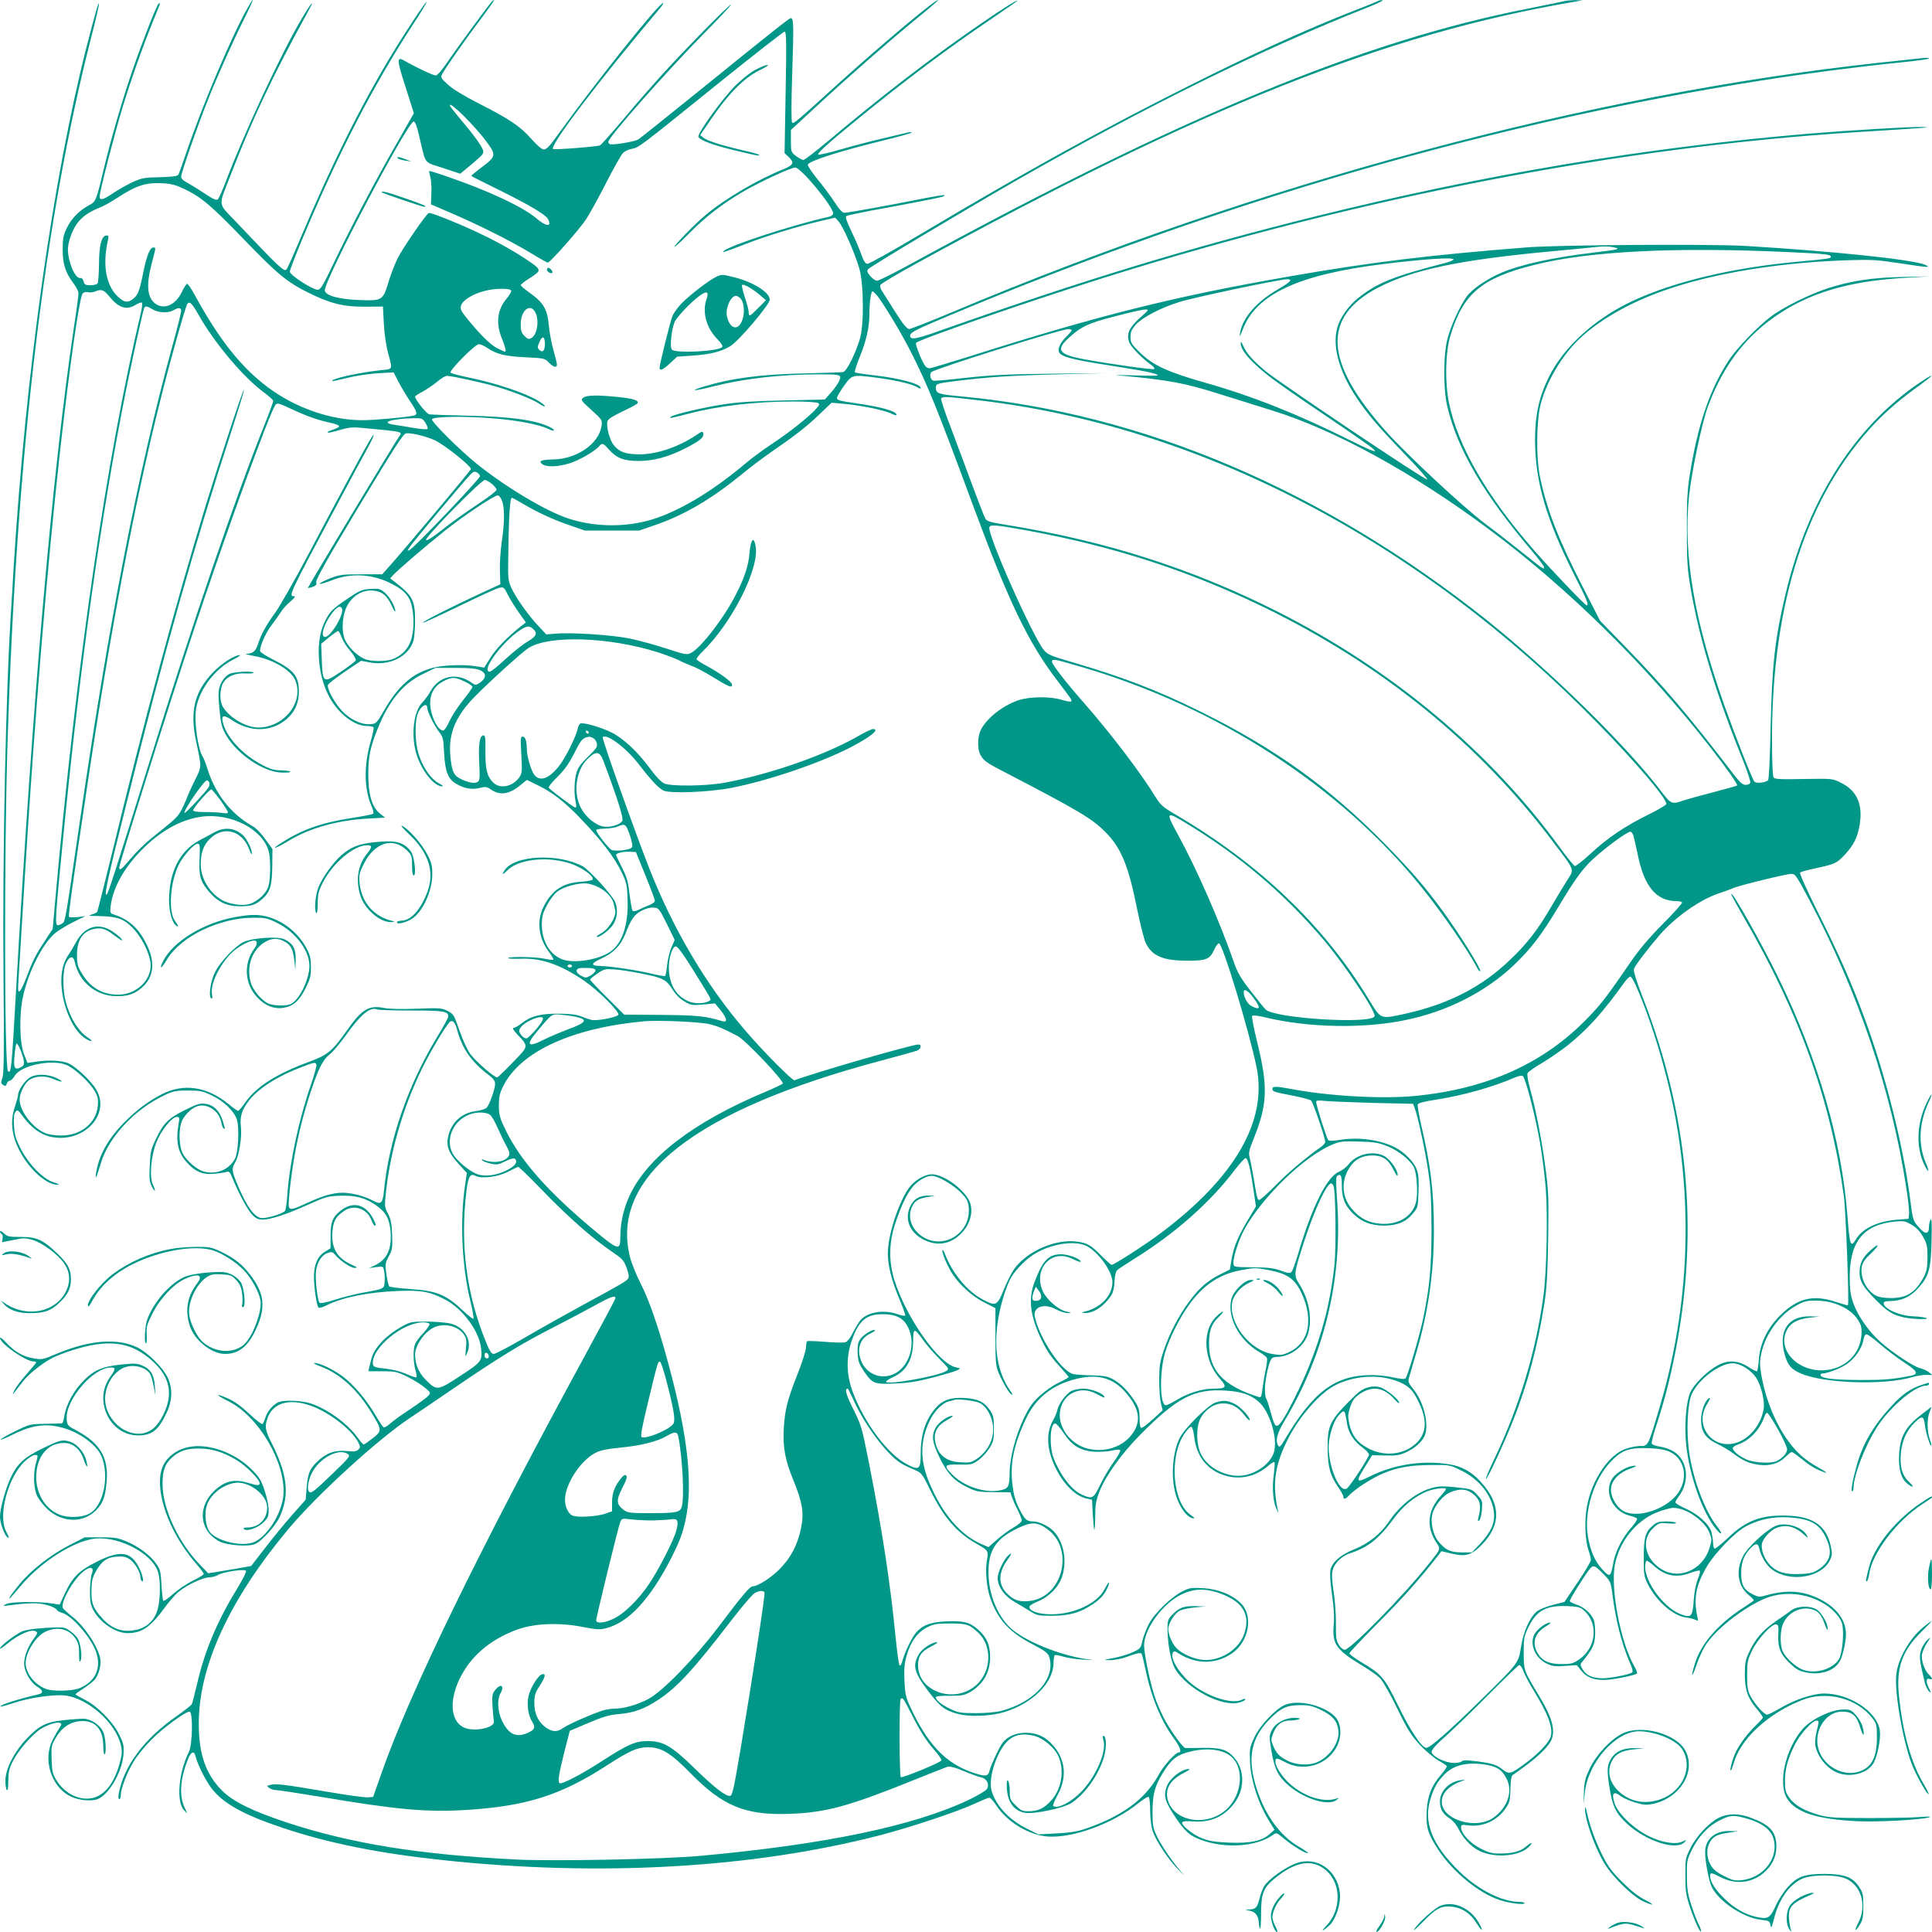 <?xml version="1.0" standalone="no"?>
<!DOCTYPE svg PUBLIC "-//W3C//DTD SVG 20010904//EN"
 "http://www.w3.org/TR/2001/REC-SVG-20010904/DTD/svg10.dtd">
<svg version="1.0" xmlns="http://www.w3.org/2000/svg"
 width="1280pt" height="1280pt" viewBox="0 0 1280 1280"
 preserveAspectRatio="xMidYMid meet">
<g transform="translate(0,1280) scale(0.1,-0.1)"
fill="#009688" stroke="none">
<path d="M1646 12757 c-104 -177 -312 -669 -420 -992 -20 -60 -40 -116 -45
-123 -5 -9 -41 -14 -122 -16 -104 -2 -120 -5 -183 -34 -37 -17 -95 -50 -127
-72 -64 -44 -89 -50 -89 -22 0 33 100 419 154 598 58 187 125 377 196 554 23
58 45 111 48 119 3 9 1 12 -6 8 -13 -9 -95 -216 -169 -427 -66 -189 -152 -483
-198 -680 -47 -198 -51 -207 -94 -229 -62 -33 -116 -86 -146 -147 -25 -51 -29
-71 -30 -144 0 -98 18 -156 71 -226 19 -24 34 -55 34 -68 0 -13 -13 -113 -30
-222 -145 -974 -275 -2470 -385 -4419 -28 -501 -32 -532 -52 -511 -24 24 -26
1431 -3 2176 59 1908 244 3467 556 4679 30 118 53 216 50 218 -5 6 -24 -60
-80 -277 -227 -889 -406 -2166 -486 -3465 -5 -93 -12 -206 -15 -250 -36 -545
-59 -1622 -52 -2430 5 -521 3 -668 -7 -696 -11 -32 -11 -37 5 -47 15 -9 19 -8
24 8 4 11 12 20 20 20 7 0 22 15 33 33 42 72 261 114 352 67 56 -29 145 -113
177 -168 21 -36 25 -52 21 -98 -10 -115 -114 -199 -246 -197 -37 0 -83 7 -103
16 -84 35 -169 147 -169 222 0 43 34 110 64 130 43 28 106 30 161 6 26 -12 50
-19 53 -16 3 2 -15 14 -39 25 -58 26 -135 26 -173 0 -33 -21 -76 -85 -76 -112
0 -10 -10 -46 -21 -79 -31 -91 -24 -181 24 -280 61 -127 183 -240 258 -238 16
0 7 6 -26 16 -70 21 -169 124 -220 227 -31 61 -39 90 -42 148 -3 52 -1 78 9
91 13 17 17 15 53 -34 54 -72 113 -115 179 -130 215 -48 402 144 304 312 -32
55 -131 149 -182 173 -42 20 -134 25 -217 12 l-57 -8 -23 58 c-30 78 -33 268
-5 389 37 162 128 341 209 411 23 19 78 53 122 75 l80 39 -51 -6 c-28 -3 -54
-2 -57 2 -5 9 26 232 119 854 153 1028 315 1886 485 2563 66 266 168 629 181
645 15 17 30 2 69 -66 107 -192 302 -423 439 -523 33 -24 60 -49 60 -56 0 -7
-23 -70 -51 -140 -201 -502 -471 -1293 -779 -2283 -219 -701 -262 -835 -272
-845 -22 -21 4 99 132 610 247 994 449 1708 695 2464 47 145 84 266 81 268 -6
6 -161 -466 -255 -772 -202 -664 -407 -1423 -611 -2265 -55 -227 -103 -416
-106 -421 -3 -5 -19 -13 -37 -18 -27 -8 -21 -9 40 -10 125 -2 170 -16 228 -75
60 -59 113 -162 122 -234 13 -110 -91 -212 -214 -212 -104 0 -185 47 -240 140
-29 47 -33 63 -33 123 0 101 39 158 116 173 47 9 75 0 128 -41 26 -19 49 -35
52 -35 14 0 -24 35 -65 62 -91 57 -180 30 -236 -72 -16 -30 -42 -73 -57 -95
-37 -56 -50 -137 -37 -233 19 -140 84 -269 157 -314 41 -25 54 -18 14 8 -62
40 -119 133 -147 239 -21 82 -20 210 3 255 23 47 48 51 57 8 30 -136 141 -227
278 -228 75 0 116 13 165 55 81 68 93 168 34 287 -54 111 -119 168 -226 202
-16 6 -18 13 -12 59 16 117 87 246 201 362 126 129 262 205 399 224 193 27
405 -81 446 -228 14 -49 13 -185 -2 -233 -14 -49 -74 -103 -128 -118 -50 -14
-137 1 -185 30 -80 50 -134 142 -135 230 0 79 17 130 59 171 89 90 213 59 260
-64 11 -29 20 -43 20 -32 1 29 -33 97 -60 122 -54 49 -123 56 -190 18 -24 -13
-69 -38 -100 -54 -128 -68 -199 -209 -199 -396 0 -79 22 -152 49 -169 17 -11
13 2 -10 33 -45 62 -32 257 26 373 30 60 101 138 125 138 15 0 16 -13 12 -103
-5 -115 6 -150 69 -222 54 -61 112 -88 188 -89 87 -1 113 7 161 50 51 46 63
90 64 224 l1 105 -47 65 c-27 39 -63 75 -87 88 -140 79 -245 212 -296 377 -10
33 -24 69 -31 80 -34 52 -60 244 -44 325 24 129 127 262 251 323 29 15 46 27
38 27 -35 0 -121 -55 -178 -115 -123 -128 -155 -258 -111 -460 36 -171 37
-162 -7 -251 -22 -43 -48 -101 -58 -129 -11 -27 -29 -67 -42 -87 -22 -36 -40
-52 -187 -169 -44 -35 -106 -96 -139 -136 -58 -70 -77 -86 -77 -61 0 27 323
1058 492 1568 210 636 511 1465 544 1499 11 13 25 9 101 -27 102 -48 178 -75
257 -92 30 -6 58 -16 61 -21 6 -8 -5 -14 -64 -35 -8 -2 -11 -7 -8 -10 2 -3 37
5 77 17 58 17 86 20 139 15 36 -3 107 -10 158 -15 107 -11 120 -16 100 -39
-15 -17 -607 -999 -607 -1007 0 -2 13 1 30 6 24 9 29 15 25 32 -4 16 71 150
283 502 240 398 293 481 313 484 34 4 124 -17 188 -45 64 -29 241 -170 241
-192 0 -7 -414 -501 -530 -632 l-58 -65 -138 0 c-130 0 -144 -2 -213 -29 -41
-17 -69 -32 -63 -34 7 -2 43 8 79 23 122 48 256 44 378 -13 123 -59 155 -104
163 -232 8 -149 -33 -234 -134 -276 -43 -18 -145 -18 -188 0 -52 22 -113 83
-132 132 -25 66 -15 170 22 231 39 63 101 96 167 90 58 -5 91 -32 123 -102 12
-27 23 -43 23 -35 1 29 -37 96 -70 124 -30 25 -39 28 -95 24 -55 -3 -70 -9
-149 -63 -108 -73 -120 -85 -157 -162 -56 -119 -47 -324 23 -469 58 -122 170
-214 261 -214 20 0 39 -4 43 -9 3 -5 -6 -48 -20 -96 -45 -157 -43 -313 6 -424
11 -25 16 -48 12 -52 -5 -5 -70 -17 -146 -29 -195 -30 -325 -76 -460 -162 -82
-52 -43 -43 45 11 139 85 327 138 531 148 l108 6 -35 28 c-52 43 -76 125 -76
259 0 115 13 179 60 297 76 189 168 302 299 366 l86 42 125 0 c133 0 169 -6
194 -31 19 -19 8 -46 -29 -70 -23 -15 -26 -14 -52 4 -98 69 -212 45 -270 -56
-14 -26 -39 -60 -55 -76 -61 -62 -78 -234 -34 -357 38 -108 116 -200 167 -199
8 1 -3 10 -24 21 -49 26 -101 98 -129 179 -32 90 -33 248 -2 300 22 39 54 52
54 23 0 -26 46 -119 79 -162 26 -33 29 -45 33 -136 7 -128 26 -177 82 -209 53
-31 106 -39 156 -26 35 9 44 8 68 -8 62 -44 124 -36 197 24 l46 37 77 -38 c90
-44 169 -105 268 -207 148 -153 237 -270 286 -374 29 -61 33 -81 36 -175 6
-166 -36 -292 -117 -346 -79 -53 -240 -78 -316 -49 -82 32 -134 119 -135 228
0 56 5 76 33 129 17 34 48 75 67 90 43 35 149 63 203 55 81 -13 160 -74 173
-134 3 -15 7 -32 9 -39 13 -41 -42 -131 -97 -159 -16 -9 -27 -18 -24 -21 9 -9
76 38 102 73 33 43 41 107 20 157 -19 47 -174 216 -218 239 -161 85 -445 72
-512 -24 -26 -37 -18 -38 17 -3 84 84 316 96 462 25 64 -31 111 -72 101 -88
-3 -5 -39 -11 -79 -14 -118 -8 -190 -55 -245 -164 -48 -94 -35 -209 34 -299
19 -26 33 -50 30 -53 -4 -3 -29 0 -57 6 -56 13 -235 16 -242 5 -3 -5 35 -6 84
-5 137 6 266 -40 424 -149 88 -61 230 -202 222 -222 -6 -16 -143 -43 -179 -34
-13 3 -43 13 -68 23 -32 13 -74 18 -150 18 -119 1 -185 -16 -246 -65 -20 -16
-43 -29 -52 -29 -9 0 0 -16 26 -44 75 -81 76 -75 -30 -184 -51 -53 -98 -98
-103 -100 -17 -4 -142 105 -180 156 -19 27 -50 94 -71 155 -36 103 -39 109
-78 129 -38 20 -52 21 -204 15 -104 -4 -182 -2 -218 5 -102 20 -147 -8 -250
-155 -92 -130 -124 -157 -244 -201 -216 -79 -350 -164 -423 -267 -22 -33 -45
-59 -50 -59 -4 0 -34 21 -65 47 -140 114 -294 137 -437 65 -89 -45 -168 -104
-250 -186 -111 -113 -171 -221 -189 -341 -7 -50 4 -26 33 71 51 170 224 355
417 446 62 30 78 33 159 33 80 0 97 -3 157 -32 83 -39 153 -108 169 -166 15
-57 7 -213 -14 -253 -38 -74 -126 -109 -209 -85 -48 15 -113 72 -139 122 -21
42 -26 140 -9 198 12 44 64 97 107 112 66 21 145 -31 159 -106 3 -20 10 -38
15 -41 12 -7 12 -6 -6 52 -19 64 -60 104 -114 111 -35 5 -55 -1 -135 -41 -110
-54 -144 -88 -194 -194 -32 -66 -36 -86 -40 -176 -4 -83 -1 -108 13 -135 9
-18 18 -31 21 -29 2 3 -3 19 -12 37 -25 50 -15 185 21 279 30 80 103 172 137
172 17 0 19 -4 11 -47 -20 -121 -4 -193 61 -261 52 -56 100 -75 170 -69 34 3
71 8 84 12 19 6 24 2 38 -31 41 -102 105 -222 134 -251 25 -26 41 -33 70 -33
53 0 154 33 300 98 117 53 131 57 215 60 104 4 175 -17 247 -71 57 -43 77 -83
85 -160 11 -121 -22 -193 -107 -232 l-35 -16 47 6 c47 6 47 6 53 -27 4 -19 5
-51 3 -73 -3 -44 -2 -44 -148 -70 -52 -10 -135 -31 -184 -47 -55 -17 -93 -25
-99 -19 -14 14 -30 164 -23 213 9 59 38 103 75 116 28 10 34 9 49 -9 33 -40
105 -89 131 -89 22 0 19 4 -19 21 -95 43 -134 107 -128 210 4 76 21 108 79
147 65 45 153 14 181 -65 7 -18 16 -33 20 -33 11 0 10 7 -8 43 -52 102 -140
122 -225 50 -47 -40 -59 -73 -59 -162 l0 -81 -39 -24 c-48 -31 -71 -85 -71
-168 0 -68 18 -188 30 -201 4 -5 29 2 56 16 104 52 274 86 469 94 158 6 213
-4 318 -59 113 -61 221 -206 234 -318 10 -86 5 -93 -138 -186 -151 -99 -155
-99 -228 -26 -48 48 -71 104 -71 169 1 64 70 158 133 182 71 27 156 3 193 -54
13 -20 16 -39 11 -88 -5 -62 -5 -62 9 -28 34 77 -17 167 -107 191 -24 7 -93
13 -154 14 -98 1 -115 -2 -155 -23 -73 -38 -138 -90 -175 -139 -32 -41 -41
-63 -59 -142 l-5 -25 92 0 c87 0 96 -2 169 -38 42 -21 94 -54 115 -72 38 -32
38 -33 19 -54 -10 -11 -64 -51 -120 -88 -56 -36 -115 -80 -133 -96 -17 -16
-36 -26 -42 -23 -6 4 -28 37 -50 75 -63 107 -145 205 -218 260 -65 49 -155 92
-191 91 -9 -1 12 -12 47 -25 129 -50 244 -157 338 -314 64 -106 64 -111 2
-160 -28 -22 -55 -41 -59 -41 -5 0 -24 22 -43 49 -67 93 -208 193 -316 225
-61 18 -166 21 -204 7 -35 -14 -75 -59 -88 -101 -6 -19 -15 -39 -19 -44 -5 -5
-44 25 -87 66 -53 50 -98 83 -141 102 -88 39 -88 27 0 -17 199 -98 380 -403
366 -618 -8 -125 -113 -289 -204 -319 -84 -28 -243 13 -286 73 -26 37 -35 120
-18 172 23 70 96 132 177 149 93 21 223 -73 223 -161 0 -78 -55 -133 -131
-133 -23 0 -30 -3 -22 -11 18 -18 93 9 130 46 28 28 33 40 33 81 0 27 -12 85
-27 129 -23 69 -34 88 -87 141 -100 100 -254 162 -380 152 -107 -9 -193 -72
-217 -160 -41 -153 56 -417 228 -615 29 -33 53 -65 53 -71 0 -5 -34 -26 -75
-46 -41 -20 -99 -60 -130 -88 -31 -28 -59 -47 -63 -44 -4 4 -9 52 -12 105 -5
88 -8 103 -35 141 -38 55 -115 113 -196 147 -56 24 -77 28 -171 28 l-106 0
-104 -53 c-123 -63 -254 -166 -330 -259 -57 -71 -72 -93 -64 -93 2 0 34 36 71
80 124 149 325 283 467 312 162 34 406 -87 446 -220 16 -54 15 -175 -3 -242
-20 -75 -71 -124 -147 -139 -86 -18 -157 7 -221 78 -60 66 -72 97 -71 182 1
63 5 84 29 128 37 67 74 94 139 98 39 3 59 -1 83 -16 34 -21 73 -86 73 -120 0
-11 5 -23 11 -27 17 -10 1 53 -25 100 -53 98 -124 105 -273 30 -119 -59 -162
-102 -211 -206 l-37 -79 -45 7 c-91 15 -280 13 -308 -3 -26 -14 -26 -15 18 -9
129 18 197 18 253 2 32 -9 60 -23 63 -31 3 -7 18 -16 33 -20 63 -14 193 -161
227 -258 38 -107 -3 -198 -110 -242 -46 -19 -176 -22 -221 -5 -76 29 -135 105
-135 172 1 73 69 180 134 209 79 36 157 16 198 -50 18 -28 23 -50 22 -99 0
-45 2 -58 9 -46 14 25 1 124 -21 153 -10 14 -34 37 -53 49 -33 23 -39 23 -154
17 -79 -5 -134 -13 -160 -24 -46 -21 -145 -97 -145 -112 0 -6 21 8 47 30 78
64 163 101 192 82 11 -7 9 -15 -12 -43 -40 -52 -67 -119 -67 -169 0 -54 42
-127 89 -155 38 -23 40 -42 4 -50 -128 -29 -259 -71 -250 -80 2 -3 44 9 93 25
101 34 262 56 335 48 151 -18 334 -180 369 -326 10 -41 9 -60 -4 -111 -33
-128 -88 -208 -162 -236 -88 -33 -200 14 -259 110 -27 44 -30 59 -33 140 -3
86 -1 94 28 143 39 68 94 105 163 110 96 7 151 -52 151 -164 1 -33 4 -59 9
-56 14 8 7 115 -10 150 -21 45 -81 85 -130 86 -21 0 -81 -4 -134 -10 -116 -12
-161 -36 -248 -128 -78 -84 -135 -196 -135 -270 -1 -30 4 -58 9 -64 7 -7 10
14 10 62 1 61 6 82 33 134 35 68 127 174 182 208 46 29 107 48 126 41 14 -6
14 -9 -2 -34 -10 -15 -31 -51 -46 -81 -63 -123 -13 -296 105 -365 52 -31 140
-43 190 -27 75 25 165 177 175 296 4 59 2 71 -28 133 -43 86 -143 188 -228
231 -34 17 -62 33 -62 36 0 2 24 20 53 38 28 19 62 45 74 58 27 31 46 102 37
142 -18 84 -105 214 -187 278 -29 23 -55 47 -60 54 -20 35 71 196 140 247 44
34 69 24 51 -20 -6 -15 -11 -65 -12 -112 0 -69 4 -93 21 -125 45 -85 147 -154
227 -155 96 0 152 38 251 174 27 37 67 83 90 101 54 45 162 95 203 95 18 0 43
7 55 15 30 19 174 42 186 29 6 -5 -17 -51 -55 -114 -131 -213 -214 -408 -265
-622 -17 -73 -34 -140 -38 -148 -4 -8 -50 -44 -101 -80 -216 -150 -352 -333
-384 -517 -3 -19 -1 -33 4 -33 6 0 10 11 10 25 0 42 39 146 83 220 22 39 77
106 121 150 79 79 224 185 252 185 23 0 20 -219 -5 -268 -69 -137 -84 -333
-31 -386 l21 -21 -20 45 c-34 74 -27 180 20 304 22 61 45 72 55 29 13 -53 65
-157 104 -209 76 -101 212 -177 470 -263 306 -103 641 -170 1066 -215 1039
-111 2053 -53 2894 165 195 50 519 158 629 210 46 21 89 39 96 39 7 0 29 -25
48 -55 72 -107 211 -191 334 -202 168 -14 438 85 607 222 31 25 61 43 66 40 6
-3 10 -45 10 -93 1 -56 7 -105 18 -137 24 -67 104 -187 172 -255 30 -31 41
-40 24 -21 -62 70 -135 176 -167 241 -29 60 -31 72 -31 170 0 122 18 179 87
283 47 69 84 94 166 113 103 25 201 15 258 -26 100 -72 87 -262 -25 -361 -129
-113 -341 -78 -384 62 -22 76 14 138 109 185 26 13 40 24 30 24 -47 1 -126
-61 -146 -113 -24 -62 -14 -99 48 -194 69 -105 101 -134 176 -162 163 -61 373
-46 481 34 20 15 24 13 73 -28 52 -45 149 -103 157 -94 2 2 -25 22 -62 43
-120 70 -217 201 -274 371 -71 212 -45 348 90 481 69 68 109 85 195 85 58 0
82 -5 137 -32 75 -36 107 -72 115 -132 11 -79 -55 -178 -143 -215 -53 -22
-137 -18 -192 10 -56 28 -76 49 -97 100 -15 36 -15 42 0 82 22 57 56 84 109
85 62 1 94 17 36 18 -65 1 -130 -34 -154 -82 -18 -37 -18 -42 -2 -140 20 -118
44 -166 113 -226 104 -90 266 -139 318 -96 20 16 19 16 -5 8 -81 -26 -204 12
-299 94 -52 44 -101 117 -101 150 0 29 7 29 69 -4 93 -48 207 -33 284 36 70
63 96 157 63 236 -37 88 -247 154 -352 110 -63 -26 -167 -137 -204 -216 -31
-68 -32 -75 -28 -168 6 -117 52 -261 118 -372 l44 -72 -32 -28 c-52 -46 -126
-62 -266 -57 -94 4 -134 10 -180 28 -63 24 -144 90 -133 107 4 7 29 9 65 6
123 -11 219 33 288 132 63 92 58 218 -13 295 -45 50 -89 62 -212 60 -53 -1
-101 -2 -108 -1 -17 2 -107 128 -146 206 -19 39 -45 98 -56 133 -31 91 -71
284 -71 340 0 109 122 277 245 337 77 38 145 43 232 17 171 -53 232 -143 186
-277 -35 -104 -159 -182 -274 -172 -60 5 -141 41 -176 79 -27 29 -53 89 -53
124 0 38 40 103 75 122 16 9 62 19 100 22 l70 7 -68 2 c-76 1 -106 -10 -152
-59 -27 -28 -30 -38 -30 -93 1 -103 23 -216 50 -263 78 -132 310 -255 424
-224 23 6 41 15 41 21 0 6 -8 5 -21 -2 -67 -35 -245 25 -349 118 -77 69 -129
162 -109 194 7 12 13 11 36 -4 116 -75 248 -75 355 -1 113 78 143 248 60 331
-58 58 -152 96 -253 101 -77 4 -90 2 -137 -22 -73 -37 -183 -144 -220 -214
-17 -33 -37 -83 -43 -112 -11 -50 -13 -53 -66 -77 -30 -14 -87 -31 -126 -38
-71 -13 -72 -13 -22 -14 28 0 75 9 105 20 77 28 97 32 104 21 3 -6 15 -53 26
-106 37 -180 105 -344 189 -456 38 -51 52 -90 32 -90 -23 0 -101 -86 -136
-151 -88 -161 -245 -275 -495 -359 -46 -15 -100 -23 -183 -27 l-118 -6 -72 36
c-119 59 -205 149 -236 248 -18 56 1 159 46 249 56 112 120 145 229 121 66
-15 144 -81 169 -143 37 -93 17 -210 -48 -284 -48 -54 -88 -74 -153 -74 -41 0
-51 5 -85 39 -36 35 -39 43 -39 92 0 30 -5 61 -10 69 -7 11 -10 3 -10 -30 0
-101 43 -166 119 -180 62 -11 262 31 313 67 94 64 181 191 214 309 16 61 14
134 -6 134 -5 0 -5 -14 1 -32 20 -73 -46 -229 -140 -331 -69 -75 -168 -126
-194 -101 -3 3 10 35 29 70 65 117 54 235 -28 329 -53 60 -105 84 -181 85 -68
0 -125 -25 -157 -70 -24 -34 -74 -142 -84 -181 -9 -39 -26 -41 -110 -13 -181
61 -301 188 -417 439 -28 61 -33 83 -37 172 -3 84 0 114 17 172 27 89 72 149
136 181 43 21 63 24 150 24 110 0 129 -6 187 -62 100 -96 84 -277 -33 -361
-141 -103 -355 -25 -366 132 -5 69 18 106 89 140 29 15 45 26 34 27 -30 0 -96
-42 -115 -75 -48 -77 -37 -123 58 -248 80 -106 111 -130 201 -153 77 -20 213
-14 300 12 190 57 329 194 330 326 0 26 4 49 8 52 5 3 31 -2 58 -10 27 -8 83
-17 124 -19 l75 -4 -60 9 c-163 26 -372 109 -471 188 -98 77 -165 233 -165
383 -1 150 50 226 198 296 86 41 124 40 188 -5 190 -134 105 -463 -124 -480
-65 -5 -99 9 -144 56 -53 56 -52 131 2 209 36 51 40 64 10 37 -28 -25 -69
-111 -69 -147 0 -61 44 -122 120 -165 19 -10 59 -35 89 -53 52 -33 58 -34 150
-34 116 0 190 21 276 80 42 29 66 55 84 88 13 26 22 50 19 53 -3 2 -16 -17
-29 -43 -47 -95 -202 -168 -354 -168 -83 0 -145 21 -145 49 0 8 25 24 56 36
74 30 137 95 160 162 35 106 13 230 -54 302 -32 34 -96 65 -134 66 -46 0 -58
11 -94 82 -27 53 -38 92 -46 160 -18 142 9 270 92 444 66 136 178 223 337 260
139 33 239 4 322 -93 80 -93 99 -168 62 -242 -53 -103 -178 -157 -304 -131
-116 24 -205 134 -195 241 12 122 131 184 241 125 53 -29 61 -31 51 -15 -13
21 -89 49 -137 49 -26 0 -61 -7 -78 -15 -36 -19 -85 -85 -94 -127 -4 -17 -15
-45 -25 -62 -51 -86 -47 -192 10 -314 53 -113 136 -196 212 -211 l33 -7 5 -96
c3 -53 7 -99 10 -102 3 -3 6 36 6 87 0 76 5 104 27 162 43 109 145 251 270
378 245 248 358 307 567 294 103 -6 165 -27 217 -72 74 -63 129 -240 104 -333
-25 -92 -151 -169 -258 -159 -98 10 -186 65 -225 141 -33 63 -35 177 -6 236
31 60 91 102 150 102 57 1 102 -24 145 -81 18 -23 33 -36 33 -29 0 24 -63 90
-104 109 -48 22 -67 23 -120 8 -50 -14 -213 -176 -243 -241 -43 -92 -55 -239
-29 -349 21 -93 81 -179 125 -179 8 0 -1 10 -20 23 -120 81 -145 382 -44 535
20 29 41 52 48 49 7 -2 15 -32 19 -67 15 -130 88 -222 205 -256 102 -30 204
-6 287 66 19 17 37 27 40 22 3 -4 0 -42 -5 -83 -12 -83 -5 -179 17 -224 l14
-30 -6 30 c-35 172 -17 292 71 465 72 143 207 297 305 349 138 74 323 80 452
15 51 -26 76 -55 113 -136 48 -103 45 -184 -8 -245 -77 -87 -212 -109 -326
-52 -76 38 -115 88 -132 167 -10 50 -9 64 7 112 16 46 27 60 68 88 80 53 158
39 228 -42 15 -17 27 -26 28 -20 0 21 -87 92 -126 103 -55 15 -114 -3 -161
-49 -174 -171 -188 -197 -187 -355 1 -125 16 -179 70 -258 19 -27 34 -55 34
-63 0 -20 14 -17 36 7 36 40 155 118 227 147 98 41 180 55 323 56 119 1 120 1
196 -37 123 -60 207 -170 216 -283 6 -67 -21 -125 -93 -203 l-53 -56 -68 0
c-77 0 -112 18 -159 79 -32 42 -49 126 -35 176 15 56 72 125 120 144 67 27
114 21 157 -18 40 -36 47 -72 29 -146 -7 -28 -6 -33 5 -23 7 7 15 39 17 72 4
56 3 61 -31 97 -34 38 -37 39 -138 50 -85 9 -114 9 -158 -3 -103 -26 -214
-112 -289 -224 -53 -79 -133 -144 -224 -181 -99 -40 -153 -87 -164 -142 -4
-24 0 -87 11 -163 12 -84 16 -147 11 -199 -10 -128 15 -164 194 -272 47 -28
99 -65 116 -84 17 -18 68 -108 112 -199 68 -140 91 -176 148 -238 37 -40 92
-86 121 -103 29 -16 55 -34 58 -38 3 -5 -14 -30 -37 -57 -65 -75 -91 -142 -96
-246 -5 -104 8 -147 77 -252 95 -146 269 -288 406 -333 66 -22 165 -34 165
-21 0 5 -17 9 -38 9 -111 0 -270 81 -391 199 -186 180 -244 332 -191 492 24
70 41 101 84 147 60 65 144 88 263 73 85 -11 124 -34 154 -94 44 -86 7 -194
-89 -261 -107 -75 -317 -20 -338 89 -12 65 39 124 134 156 24 8 23 9 -9 5 -76
-9 -139 -72 -139 -140 0 -50 17 -82 61 -111 24 -15 49 -45 64 -76 38 -74 101
-133 166 -154 108 -36 250 -16 303 44 26 29 11 27 -25 -4 -38 -32 -88 -45
-170 -45 -55 0 -77 6 -130 33 -67 34 -129 100 -129 139 0 19 4 20 45 15 98
-14 197 31 252 115 25 36 28 52 30 127 2 65 6 87 18 93 8 5 51 36 94 68 86 65
147 128 161 166 25 65 1 150 -81 285 -104 172 -104 172 -104 289 0 99 2 109
33 173 54 109 118 142 260 136 73 -4 84 -7 111 -33 94 -90 74 -248 -41 -323
-35 -24 -52 -28 -112 -28 -83 0 -129 21 -159 73 -40 69 -19 135 59 179 21 13
32 23 24 23 -26 0 -79 -38 -101 -72 -39 -64 -2 -160 77 -199 39 -19 57 -21
123 -16 l78 5 28 -35 c35 -45 80 -63 152 -63 53 0 206 30 219 43 3 3 -5 25
-19 49 -90 155 -158 513 -128 671 28 151 138 289 273 345 43 18 95 32 115 32
85 0 208 -86 239 -166 16 -43 16 -48 0 -100 -49 -154 -215 -218 -335 -129
-100 73 -115 194 -34 265 34 31 40 32 95 27 33 -3 56 -1 52 4 -3 5 -32 9 -64
9 -52 0 -64 -4 -94 -31 -46 -40 -56 -79 -56 -217 0 -102 3 -118 26 -165 58
-115 166 -210 252 -223 26 -3 55 -11 66 -16 17 -9 18 -7 12 18 -27 121 -10
212 61 333 54 92 189 231 261 269 86 46 179 65 282 59 142 -9 201 -41 245
-130 48 -99 35 -160 -47 -215 -34 -22 -55 -28 -118 -30 -100 -5 -155 11 -201
57 -39 39 -65 107 -55 147 9 34 56 85 93 100 63 27 125 12 187 -45 25 -23 27
-24 17 -4 -31 61 -153 94 -217 59 -71 -39 -179 -142 -206 -196 -50 -96 -35
-198 38 -258 21 -17 36 -33 33 -36 -2 -3 -38 -27 -79 -54 -160 -105 -271 -234
-310 -361 -30 -96 -23 -107 9 -14 15 45 42 104 60 132 66 102 230 234 377 303
129 60 291 48 415 -31 60 -38 107 -93 115 -136 12 -64 -1 -189 -22 -226 -43
-73 -173 -106 -254 -65 -45 23 -97 73 -117 111 -19 36 -21 125 -4 176 25 77
110 126 188 109 48 -11 68 -34 92 -100 12 -34 20 -46 20 -32 1 30 -30 91 -63
121 -35 33 -132 35 -175 4 -15 -12 -62 -44 -104 -73 -88 -60 -135 -114 -177
-202 -26 -55 -30 -74 -30 -153 0 -103 20 -158 84 -233 20 -24 36 -47 36 -51 0
-4 -21 -27 -46 -51 -77 -76 -132 -157 -154 -227 -11 -36 -18 -68 -15 -71 2 -3
6 1 9 9 2 8 12 36 21 63 54 151 229 307 440 391 166 67 368 15 472 -121 26
-35 28 -44 28 -128 0 -107 -25 -172 -79 -205 -130 -81 -316 29 -316 187 0 104
75 192 163 192 70 0 98 -25 123 -110 19 -62 31 -54 14 10 -6 23 -26 58 -45 78
-31 34 -38 37 -87 36 -79 -2 -211 -66 -266 -130 -113 -131 -164 -358 -103
-458 58 -94 197 -139 466 -152 132 -7 440 10 480 27 11 4 -16 5 -60 1 -44 -4
-197 -7 -340 -7 -217 0 -271 3 -325 18 -100 27 -170 66 -204 115 -27 38 -30
51 -30 115 0 78 19 146 66 240 32 65 115 157 141 157 20 0 20 1 2 -74 -8 -32
-11 -73 -8 -90 14 -75 76 -152 145 -180 84 -35 197 -7 238 59 29 46 52 167 44
222 -18 123 -200 243 -368 243 -76 0 -198 -41 -295 -99 -38 -22 -76 -41 -84
-41 -19 0 -80 68 -109 122 -19 36 -23 58 -23 138 0 86 3 101 32 163 36 76 132
181 161 175 14 -3 16 -12 14 -59 -6 -89 12 -137 73 -196 44 -42 62 -53 109
-63 103 -21 196 12 230 83 18 40 36 123 36 171 0 96 -68 183 -186 238 -108 50
-209 56 -345 18 -41 -12 -50 -11 -84 6 -61 30 -80 64 -79 142 0 72 17 117 62
165 33 34 50 34 57 0 11 -54 50 -118 90 -145 119 -83 323 -49 378 64 16 33 17
45 7 92 -28 134 -113 197 -277 204 -179 8 -282 -29 -403 -145 -43 -40 -82 -73
-89 -73 -6 0 -11 15 -11 33 0 17 -5 50 -10 72 -12 53 -87 123 -174 161 -36 16
-66 34 -66 40 0 6 9 23 20 37 79 100 62 246 -34 302 -24 14 -64 28 -90 31 -26
4 -50 13 -53 20 -3 7 13 69 36 136 22 68 54 177 70 243 221 888 165 1733 -171
2592 -37 96 -57 160 -53 173 7 23 95 138 172 227 107 122 274 238 399 277 32
11 73 25 89 33 36 16 349 93 381 93 29 0 31 -3 120 -170 327 -619 545 -1263
644 -1912 12 -75 20 -152 18 -170 l-3 -33 -80 -6 c-125 -11 -223 -57 -266
-125 -39 -64 -43 -52 -59 147 -38 501 -193 1035 -454 1574 -114 235 -316 593
-316 561 0 -5 39 -77 87 -160 369 -640 572 -1208 659 -1841 13 -95 36 -706 27
-723 0 -2 -38 9 -82 23 -149 50 -252 24 -367 -90 -85 -85 -133 -184 -141 -289
-3 -42 -9 -78 -12 -81 -4 -2 -29 10 -55 27 -70 46 -137 50 -206 12 -71 -39
-156 -123 -182 -180 -27 -62 -40 -219 -27 -342 20 -204 108 -453 198 -562 43
-51 46 -32 5 20 -79 99 -160 318 -184 496 -18 134 -10 316 18 377 47 104 200
215 283 204 51 -7 112 -47 144 -95 33 -51 58 -153 50 -205 -17 -107 -96 -203
-189 -228 -151 -41 -269 113 -191 250 28 47 30 55 15 46 -25 -16 -50 -86 -50
-142 0 -78 29 -122 107 -159 32 -15 81 -44 109 -65 61 -47 105 -66 170 -74 68
-9 130 9 172 51 19 19 38 34 43 34 5 0 34 -20 64 -45 55 -44 91 -67 140 -85
41 -16 29 -4 -32 30 -82 46 -136 93 -189 164 -89 118 -157 284 -185 449 -11
63 -11 89 0 139 27 131 125 264 242 324 45 24 65 28 124 27 115 -1 224 -51
272 -124 23 -35 28 -52 26 -96 -5 -130 -106 -231 -243 -241 -174 -13 -314 128
-255 259 24 52 70 79 153 89 l67 7 -61 2 c-150 3 -215 -98 -168 -260 20 -66
42 -91 106 -119 154 -66 555 -79 740 -23 29 8 70 15 92 14 l39 -1 -24 19 c-13
10 -39 22 -57 26 -41 9 -187 105 -265 176 -77 68 -150 174 -179 257 -18 53
-23 89 -23 172 0 235 92 347 301 367 56 5 68 3 108 -21 32 -18 56 -43 76 -79
26 -46 30 -61 30 -135 0 -65 -5 -92 -21 -125 -56 -109 -113 -147 -223 -147
-39 0 -79 6 -95 15 -65 33 -109 122 -96 194 5 26 22 51 62 88 62 60 55 73 -8
16 -49 -44 -69 -86 -69 -143 0 -57 21 -94 104 -178 79 -81 115 -104 194 -121
61 -13 188 -14 137 -1 -16 4 -51 8 -76 9 -90 2 -199 50 -199 87 0 10 12 14 38
14 77 0 137 26 189 84 72 78 86 127 90 316 3 108 1 150 -6 140 -6 -8 -11 -30
-11 -48 0 -52 -26 -52 -69 -1 -37 42 -38 47 -55 179 -47 366 -166 838 -308
1218 -83 224 -161 402 -300 680 -76 152 -127 266 -122 271 5 5 52 18 105 29
129 28 137 32 191 89 60 65 85 115 99 200 22 135 -19 226 -126 278 -54 27 -56
27 -245 24 -161 -3 -192 -2 -200 11 -6 8 -10 121 -10 255 0 907 232 1617 684
2093 78 82 182 170 298 252 73 53 101 81 41 44 -455 -288 -780 -785 -933
-1428 -71 -298 -90 -471 -99 -879 -4 -194 -11 -351 -17 -356 -17 -17 -80 -23
-91 -9 -15 18 -129 309 -197 500 -202 569 -275 1000 -236 1389 17 161 85 487
126 597 112 300 282 507 539 655 204 117 448 179 778 197 l152 9 -180 -4
c-203 -4 -344 -26 -496 -75 -124 -41 -298 -127 -380 -190 -81 -61 -222 -207
-272 -282 -129 -195 -210 -432 -264 -778 -14 -88 -18 -172 -17 -355 0 -215 3
-256 27 -395 58 -333 171 -700 347 -1133 28 -71 49 -135 46 -143 -3 -8 -17
-14 -31 -14 -19 0 -36 15 -73 62 -304 397 -468 590 -715 844 l-176 181 -115
225 c-163 319 -237 508 -283 728 -27 127 -24 377 5 485 46 169 158 348 288
459 160 138 384 252 652 331 307 91 694 148 1097 161 151 5 189 3 340 -20 190
-29 214 -31 168 -10 -80 35 -622 91 -1195 125 -234 13 -1229 7 -1443 -10 -636
-50 -1027 -97 -1570 -192 -760 -132 -1262 -257 -2121 -530 -138 -43 -257 -79
-266 -79 -9 0 -20 6 -26 13 -22 26 -70 145 -63 155 13 21 738 272 1246 432
1701 534 3426 867 4995 965 463 29 505 32 420 34 -86 1 -469 -22 -740 -44
-1090 -92 -2154 -270 -3285 -551 -826 -206 -1524 -418 -2487 -758 -152 -54
-188 -59 -188 -30 0 21 32 38 251 130 1801 757 3634 1287 5404 1563 307 48
659 93 913 118 100 10 182 21 182 26 0 4 -21 5 -47 2 -27 -3 -151 -17 -278
-30 -1919 -208 -4116 -798 -6137 -1649 -152 -64 -285 -116 -295 -116 -14 0
-42 35 -94 117 -41 64 -80 127 -88 139 -8 12 -12 28 -8 36 3 8 108 71 234 140
1892 1037 3119 1526 4363 1736 l55 10 -49 1 c-27 0 -65 -3 -85 -9 -20 -5 -118
-25 -217 -45 -1090 -211 -2306 -714 -4086 -1686 -120 -66 -226 -119 -237 -119
-10 0 -31 14 -45 31 -22 26 -24 34 -14 46 15 18 646 395 990 592 852 487 1629
869 2307 1137 67 26 118 50 111 52 -7 3 -22 0 -33 -6 -12 -6 -98 -41 -192 -77
-291 -115 -634 -271 -1045 -477 -574 -287 -1084 -568 -1799 -994 -183 -109
-334 -193 -345 -192 -13 2 -25 20 -38 58 -10 30 -39 99 -65 153 -35 73 -44
100 -35 106 7 4 81 20 165 36 210 38 448 84 470 91 10 3 16 8 14 11 -3 2 -63
-7 -134 -21 -214 -43 -506 -96 -528 -96 -14 0 -34 22 -68 74 -26 40 -77 108
-113 151 -35 43 -63 86 -62 94 4 23 207 88 471 153 119 29 217 56 217 60 0 3
-8 4 -17 2 -212 -49 -344 -82 -457 -115 -76 -22 -141 -37 -145 -33 -8 8 65 75
248 224 328 268 608 478 904 678 92 62 167 115 167 117 0 9 -111 -61 -265
-168 -312 -215 -643 -470 -999 -770 -77 -64 -146 -117 -153 -117 -8 0 -30 12
-49 26 -33 26 -34 28 -34 100 l0 73 173 160 c217 200 482 432 664 581 78 63
140 117 138 119 -11 11 -358 -280 -649 -542 -296 -269 -308 -279 -318 -269 -6
6 -6 132 1 336 10 310 9 356 -9 356 -11 0 -112 -80 -570 -451 -228 -184 -426
-343 -440 -352 -26 -16 -175 -41 -191 -31 -5 3 -9 9 -9 14 0 29 382 462 634
718 104 105 185 192 179 192 -12 0 -306 -298 -457 -465 -60 -66 -175 -197
-254 -292 -80 -95 -150 -174 -157 -176 -22 -9 -305 -31 -311 -24 -23 23 300
448 709 933 16 19 24 34 20 34 -27 0 -443 -520 -693 -867 -55 -78 -79 -103
-96 -103 -15 0 -42 23 -84 70 -74 84 -146 132 -349 235 -99 51 -172 95 -204
125 -47 43 -49 47 -37 70 19 37 160 238 262 373 48 64 85 117 82 117 -4 0 -12
-6 -18 -13 -38 -46 -232 -310 -286 -390 -41 -61 -72 -97 -83 -97 -17 0 -132
54 -204 96 -56 33 -56 12 4 -173 l55 -173 -112 -197 c-142 -247 -310 -567
-419 -796 -70 -148 -88 -177 -105 -177 -35 0 -186 98 -186 120 0 10 36 103 79
207 244 582 472 1024 738 1432 52 79 92 146 89 148 -5 5 -143 -203 -233 -352
-206 -342 -396 -724 -603 -1215 -45 -107 -86 -199 -91 -204 -17 -19 -40 3
-338 317 -119 125 -115 96 -39 292 147 382 287 677 513 1088 57 103 33 79 -35
-35 -133 -223 -384 -762 -505 -1083 -21 -55 -44 -106 -50 -114 -11 -11 -27 -4
-97 42 -45 30 -98 62 -115 71 -20 10 -33 24 -33 36 0 24 112 345 181 517 61
153 168 392 244 543 56 112 66 145 21 67z m3559 -569 l-7 -403 26 -24 c40 -38
34 -54 -31 -81 -170 -68 -385 -194 -513 -300 -73 -61 -210 -200 -210 -214 0
-5 42 33 93 85 108 110 219 196 355 276 110 65 321 163 351 163 37 0 251 -259
251 -304 0 -9 -12 -18 -27 -22 -235 -52 -663 -191 -698 -227 -14 -14 10 -6
146 47 133 52 337 114 488 150 l104 24 22 -24 c30 -32 109 -212 138 -312 30
-105 32 -374 4 -467 -31 -103 -88 -215 -111 -220 -12 -2 -129 -6 -261 -9 -286
-6 -481 -32 -662 -87 -103 -32 -67 -32 58 0 203 52 451 81 702 81 114 0 139
-3 143 -15 7 -16 -25 -68 -74 -121 l-28 -31 -270 -6 c-198 -4 -304 -11 -401
-26 -137 -21 -331 -67 -348 -82 -13 -13 -10 -12 116 20 203 53 447 81 699 81
80 0 152 -5 160 -10 12 -8 9 -15 -20 -46 -55 -57 -166 -145 -283 -223 -60 -40
-136 -96 -170 -125 -212 -179 -416 -305 -597 -368 -181 -63 -401 -64 -585 -3
-147 48 -413 207 -605 361 -111 89 -303 280 -298 296 6 18 195 22 383 8 170
-12 329 -42 386 -71 22 -11 39 -15 39 -10 0 5 -15 16 -32 24 -97 45 -259 67
-538 73 -129 3 -245 7 -256 9 -19 4 -94 98 -94 117 0 4 21 19 48 32 26 14 69
43 96 65 26 23 57 41 67 41 31 0 250 -48 335 -74 116 -35 234 -82 277 -111 20
-14 37 -21 37 -16 0 6 -21 22 -46 37 -93 54 -282 117 -468 155 -56 11 -105 25
-111 30 -12 12 163 189 188 189 9 0 34 -11 55 -25 63 -42 120 -56 254 -62 123
-6 128 -7 154 -35 30 -31 54 -37 54 -13 0 8 -11 52 -24 97 -13 46 -26 119 -30
163 -9 104 -35 149 -121 211 -36 25 -65 50 -65 55 0 4 24 24 53 42 91 59 92
56 -29 137 -58 39 -168 101 -243 138 -148 74 -374 166 -390 161 -17 -6 -171
-230 -206 -299 -18 -36 -45 -106 -60 -155 -38 -126 -41 -128 -190 -123 -139 5
-228 29 -233 63 -8 60 549 1120 589 1120 9 0 22 -32 37 -100 46 -192 26 -165
157 -208 l114 -38 80 66 c74 63 79 69 70 93 -12 32 -61 99 -149 203 -39 46
-70 87 -70 91 0 29 167 -137 245 -243 63 -85 61 -97 -31 -165 -41 -31 -74 -58
-71 -60 2 -3 85 -44 184 -93 196 -97 308 -163 323 -191 29 -55 -11 -53 -77 4
-88 75 -318 183 -587 275 -65 23 -121 40 -122 38 -2 -2 1 -19 7 -38 5 -19 9
-68 7 -108 l-3 -75 135 -58 c184 -79 393 -184 524 -263 59 -36 111 -65 115
-65 16 0 215 226 255 289 24 36 83 144 132 240 49 95 98 183 110 196 11 12 38
25 60 29 48 9 44 7 569 430 236 190 435 346 443 346 12 0 13 -60 7 -402z
m-3982 -641 c111 -53 179 -111 393 -333 223 -231 285 -283 429 -354 145 -72
233 -93 376 -92 l116 1 6 -112 c3 -65 15 -146 27 -192 32 -118 36 -109 -50
-118 -148 -16 -334 -58 -318 -72 1 -1 46 8 98 21 53 14 142 27 202 31 l106 6
30 -59 c17 -33 51 -90 76 -128 52 -77 56 -94 24 -100 -67 -13 -274 -31 -343
-30 -207 2 -435 81 -616 215 -182 135 -326 317 -493 622 -20 37 -41 67 -46 67
-5 0 -21 -25 -35 -54 -42 -88 -120 -121 -178 -76 -52 41 -59 122 -22 264 30
114 29 106 9 106 -21 0 -43 -57 -66 -170 -23 -117 -34 -145 -66 -170 -34 -27
-56 -25 -96 10 -83 73 -109 212 -71 378 6 26 5 32 -9 32 -33 0 -50 -66 -50
-190 -1 -63 -5 -121 -9 -127 -5 -7 -26 -13 -47 -13 -34 0 -41 4 -46 25 -4 16
-12 24 -22 23 -34 -6 -82 107 -82 191 0 46 28 125 60 169 32 45 79 78 149 106
24 9 75 37 113 62 130 85 190 105 301 100 63 -3 91 -11 150 -39z m9472 -386
c26 -6 27 -8 10 -14 -11 -3 -83 -13 -160 -22 -256 -31 -468 -77 -598 -132 -94
-40 -192 -107 -228 -155 -44 -60 -104 -189 -128 -278 -29 -103 -30 -338 -2
-455 69 -286 241 -579 560 -955 44 -52 81 -101 81 -108 0 -18 -5 -14 -145 98
-66 53 -176 139 -245 190 -146 110 -523 461 -660 615 -406 456 -423 752 -54
947 229 120 539 186 1154 243 151 14 286 27 300 29 41 5 83 4 115 -3z m1170
-32 c223 -10 265 -15 265 -30 0 -12 -17 -14 -222 -33 -434 -40 -818 -132
-1094 -261 -246 -115 -453 -303 -551 -500 -66 -132 -93 -255 -93 -419 0 -274
74 -527 261 -897 87 -171 98 -199 80 -199 -10 0 -238 239 -348 365 -312 357
-505 690 -563 976 -28 134 -24 334 9 444 84 279 205 382 556 470 364 92 948
120 1700 84z m-2235 -48 c0 -4 -21 -14 -47 -21 -353 -91 -460 -134 -588 -237
-62 -50 -118 -130 -135 -193 -37 -134 18 -314 155 -505 73 -101 129 -165 305
-348 79 -81 140 -151 136 -154 -9 -9 -971 636 -1071 718 -85 71 -127 118 -150
171 -10 24 -14 27 -15 13 0 -48 74 -131 205 -231 45 -34 211 -150 371 -257
160 -108 297 -204 305 -213 13 -15 12 -16 -11 -9 -14 4 -79 35 -145 68 -346
173 -650 294 -962 382 -247 70 -344 115 -430 199 -58 57 -63 65 -63 104 0 34
7 49 35 81 45 49 161 110 288 150 93 30 667 151 714 151 40 0 25 -17 -59 -66
-143 -82 -236 -190 -252 -289 -5 -34 -3 -31 18 23 88 232 369 363 926 432 276
34 470 47 470 31z m-6243 -207 c2 -6 -12 -30 -31 -53 -62 -74 -72 -162 -31
-263 24 -60 31 -88 20 -88 -3 0 -27 11 -53 24 -45 23 -124 102 -211 213 -26
32 -32 48 -27 67 9 35 74 77 155 98 71 19 172 20 178 2z m-2662 -39 c61 -75
113 -92 173 -55 18 11 37 18 42 15 4 -3 2 -33 -7 -68 -229 -969 -428 -2331
-568 -3902 l-16 -180 -43 -65 c-67 -101 -86 -137 -127 -245 -37 -98 -59 -129
-59 -83 0 13 4 93 10 178 5 85 21 342 35 570 63 1023 147 2036 230 2785 66
592 132 1050 153 1071 7 8 23 12 35 8 13 -3 34 -1 47 5 43 17 57 12 95 -34z
m5089 3 c51 -68 159 -247 220 -368 110 -216 174 -373 413 -1020 238 -642 364
-905 557 -1158 99 -130 100 -132 92 -139 -3 -4 -30 1 -60 10 -76 24 -216 23
-291 -3 -108 -37 -218 -127 -251 -205 -18 -44 -18 -118 0 -153 20 -39 41 -55
136 -104 521 -271 604 -320 695 -412 104 -105 152 -223 210 -515 20 -97 45
-195 56 -219 42 -86 113 -116 274 -117 128 0 150 9 180 74 10 23 24 41 31 41
24 0 199 -577 249 -820 73 -357 -143 -731 -635 -1100 -95 -72 -309 -210 -325
-210 -4 0 -35 27 -68 60 -69 71 -94 85 -161 94 -144 19 -332 -63 -418 -183
-17 -25 -48 -86 -68 -136 -43 -107 -52 -111 -140 -64 -102 54 -203 177 -250
303 -6 16 -13 26 -16 24 -8 -9 32 -105 65 -156 48 -75 132 -151 212 -191 l74
-38 0 -189 c0 -175 2 -193 23 -244 28 -65 73 -140 86 -140 5 0 1 10 -8 22 -88
123 -116 291 -81 489 15 88 50 202 80 258 23 45 90 117 142 152 106 73 269
104 355 67 78 -34 178 -169 178 -241 0 -93 -78 -174 -195 -200 -12 -3 -7 -5
13 -6 58 -2 130 47 177 121 10 16 18 52 19 88 2 37 8 66 17 74 8 8 59 42 114
76 275 171 508 378 672 597 31 40 61 72 67 70 14 -5 30 -67 50 -206 l17 -114
-55 -92 c-66 -111 -91 -172 -107 -260 l-11 -66 -62 -31 c-86 -43 -140 -90
-205 -178 -72 -96 -132 -212 -171 -327 -26 -79 -30 -105 -30 -198 0 -58 5
-127 12 -153 l11 -46 -64 -58 c-35 -32 -69 -58 -76 -58 -9 0 -13 19 -13 63 0
52 -5 71 -28 108 -44 69 -90 117 -141 147 -40 23 -58 27 -146 30 -55 1 -110 5
-123 8 -77 16 -225 236 -256 380 -14 65 60 92 139 50 26 -14 62 -26 79 -25 28
1 27 2 -11 10 -52 12 -129 79 -154 134 -38 83 -16 173 53 215 44 26 94 25 151
-4 26 -13 47 -19 47 -15 0 18 -81 49 -128 49 -85 0 -122 -38 -177 -181 -45
-117 -30 -232 50 -395 30 -62 65 -113 110 -161 36 -39 65 -73 65 -76 0 -4 -29
-20 -65 -37 -36 -17 -93 -57 -127 -88 -49 -46 -70 -75 -105 -149 -56 -118 -94
-264 -94 -366 -1 -89 -9 -102 -70 -112 -99 -17 -232 28 -308 104 -62 62 -57
70 43 68 79 -2 87 0 127 28 24 17 57 53 74 80 27 43 30 57 30 130 0 72 -3 86
-27 123 -37 54 -77 74 -166 80 -89 6 -148 -14 -191 -64 -68 -76 -101 -176
-101 -300 0 -108 -10 -117 -86 -78 -130 66 -287 274 -365 484 -42 114 -44 228
-6 338 46 133 97 176 207 175 97 0 148 -32 176 -110 38 -107 -8 -238 -99 -284
-85 -44 -188 -4 -222 86 -30 78 -7 148 60 179 20 10 34 20 32 23 -11 11 -81
-32 -99 -61 -15 -24 -18 -45 -16 -93 3 -53 10 -71 43 -120 56 -81 68 -85 205
-79 88 3 148 13 253 40 75 20 147 41 160 48 22 12 21 12 -10 19 -114 24 -328
327 -407 577 -38 120 -37 247 3 369 38 114 71 188 110 240 33 45 94 83 134 83
40 0 139 -57 191 -109 42 -43 49 -56 54 -99 16 -169 -162 -284 -303 -197 -77
48 -107 134 -70 205 18 36 43 50 104 60 l46 8 -38 1 c-64 2 -105 -22 -128 -75
-38 -84 0 -172 92 -218 89 -44 176 -30 246 41 55 54 80 131 63 195 -22 83
-171 198 -256 198 -47 0 -112 -38 -148 -85 -65 -85 -135 -288 -143 -417 -6
-88 21 -198 84 -345 19 -46 33 -86 30 -89 -3 -4 -27 1 -53 10 -97 33 -208 11
-251 -50 -11 -16 -32 -52 -46 -80 -16 -32 -34 -54 -48 -57 -12 -3 -71 -2 -132
3 -61 5 -114 7 -119 4 -4 -3 -8 -21 -8 -41 0 -19 -25 -98 -55 -174 -69 -175
-84 -236 -92 -357 -8 -128 8 -214 63 -348 61 -150 72 -216 51 -319 -23 -110
-67 -195 -141 -270 -57 -58 -146 -115 -180 -115 -18 0 -67 -58 -231 -275 -158
-208 -368 -424 -461 -472 -70 -37 -160 -63 -220 -63 -22 0 -61 -6 -85 -14 -74
-24 -223 -90 -256 -113 -40 -29 -71 -29 -114 0 -51 35 -79 91 -79 162 0 53 5
69 35 115 39 61 43 83 18 78 -27 -5 -80 -91 -92 -148 -12 -55 -1 -127 25 -167
23 -37 17 -53 -30 -74 -77 -34 -128 -9 -172 85 -27 58 -31 137 -9 176 30 53 3
71 -35 22 -19 -24 -21 -36 -17 -107 3 -44 7 -89 9 -100 7 -42 -126 -70 -194
-42 -103 43 -106 208 -7 372 74 124 193 218 351 277 114 43 281 50 439 19 94
-18 113 -19 156 -8 150 39 292 194 433 470 53 106 71 154 91 242 52 236 17
560 -111 1033 -67 249 -128 425 -184 535 -29 57 -62 137 -72 178 -134 531 428
972 1656 1300 124 33 235 64 248 69 25 11 30 40 6 40 -41 0 -695 -189 -820
-237 -13 -5 -207 190 -324 327 -260 301 -479 671 -638 1076 -101 258 -316 863
-309 870 26 26 154 -70 233 -172 86 -111 134 -163 168 -181 42 -22 299 -12
451 17 242 47 587 164 787 267 134 69 201 123 152 123 -9 0 -56 -22 -104 -50
-219 -125 -582 -251 -881 -306 -119 -22 -350 -25 -397 -5 -21 9 -54 43 -96
100 -81 111 -178 201 -258 240 -68 33 -182 66 -202 58 -7 -3 -16 -19 -19 -36
-11 -51 -75 -181 -118 -239 -67 -88 -127 -113 -166 -69 -23 25 -53 126 -53
178 0 50 -10 79 -28 79 -13 0 -14 -16 -8 -121 6 -112 5 -122 -14 -150 -45 -62
-128 -78 -173 -33 -40 40 -52 87 -51 207 1 93 -1 107 -15 105 -24 -5 -32 -63
-26 -184 5 -92 4 -113 -9 -123 -18 -15 -64 -7 -117 20 -45 22 -58 56 -66 162
-11 141 38 255 163 382 95 97 309 291 353 320 134 89 535 76 861 -27 52 -17
113 -40 135 -51 22 -12 62 -29 88 -39 27 -9 93 -44 147 -78 103 -63 120 -69
120 -46 0 18 -73 72 -162 121 -38 20 -70 41 -73 46 -3 5 14 28 38 51 198 192
381 555 353 701 -12 66 -32 45 -40 -44 -7 -85 -31 -161 -89 -275 -78 -155
-232 -355 -299 -390 -27 -14 -37 -12 -166 30 -75 25 -184 54 -242 66 -112 23
-379 41 -488 32 l-63 -5 -45 48 c-67 69 -156 194 -184 256 -23 49 -25 66 -23
184 3 286 11 420 25 417 7 -2 38 -19 68 -37 96 -57 198 -105 308 -143 l107
-37 180 0 180 0 110 38 c191 66 367 170 565 331 58 48 146 114 195 148 160
110 236 169 321 250 l84 80 77 -7 c114 -10 271 -42 315 -64 21 -10 38 -15 38
-10 0 25 -103 54 -275 78 -97 14 -120 20 -120 33 0 9 21 46 47 82 55 76 50 75
229 52 122 -17 224 -41 257 -62 13 -9 22 -10 22 -4 0 27 -143 65 -313 84 -64
7 -120 16 -123 19 -4 3 10 47 30 97 44 107 66 202 66 286 0 78 10 154 21 154
4 0 19 -15 33 -32z m-4802 -88 c39 -23 102 -26 138 -5 35 20 50 18 50 -6 0
-11 -27 -120 -61 -242 -222 -810 -418 -1819 -609 -3132 -97 -665 -97 -668
-116 -682 -10 -7 -24 -13 -32 -13 -19 0 -14 67 34 555 116 1187 253 2159 420
2995 42 207 108 508 119 538 6 17 19 15 57 -8z m2535 -20 c27 -53 12 -149 -27
-170 -17 -9 -24 -7 -45 14 -21 21 -25 35 -25 79 0 92 64 142 97 77z m4006 -35
c-71 -64 -91 -106 -73 -159 10 -32 81 -106 145 -152 17 -12 27 -25 23 -29 -7
-7 -279 31 -467 65 -161 30 -186 60 -110 132 86 82 135 106 315 152 93 25 183
45 199 45 29 1 29 0 -32 -54z m-453 -83 c0 -5 -14 -21 -31 -38 -39 -37 -62
-80 -54 -103 10 -33 78 -52 329 -91 244 -38 326 -55 326 -67 0 -3 -71 -3 -157
0 -87 3 -138 3 -113 1 341 -31 447 -50 694 -129 111 -35 262 -82 336 -105 413
-128 932 -412 1435 -787 529 -394 1044 -902 1470 -1449 102 -130 180 -242 174
-248 -3 -3 -74 -23 -159 -45 -85 -22 -175 -47 -199 -55 -72 -26 -81 -23 -141
56 -232 307 -740 805 -1161 1141 -1082 861 -2277 1369 -3483 1481 -151 14
-165 19 -166 58 0 25 9 28 127 43 207 26 380 38 688 45 l310 8 -360 -4 c-292
-3 -399 -9 -565 -27 -113 -13 -210 -22 -217 -19 -19 6 -27 43 -12 57 23 22
857 284 907 285 12 0 22 -4 22 -8z m-3490 -92 c0 -44 -15 -59 -37 -38 -13 13
-13 20 1 52 19 45 36 39 36 -14z m2857 -370 c1476 -168 2934 -928 4122 -2146
252 -258 451 -492 451 -530 0 -7 -52 -38 -115 -69 -155 -76 -275 -156 -386
-260 -51 -47 -99 -84 -105 -83 -7 2 -52 58 -101 125 -465 639 -1112 1179
-1873 1563 -562 283 -1131 465 -1783 571 -128 21 -139 24 -151 48 -8 14 -46
114 -86 221 -39 107 -103 277 -141 378 -39 100 -67 187 -64 192 9 14 36 13
232 -10z m-3648 -152 c11 -18 17 -36 13 -40 -4 -4 -44 -1 -87 6 -44 8 -101 17
-127 21 -105 14 -33 40 119 44 59 1 62 0 82 -31z m361 -353 c0 -17 -432 -470
-464 -487 -20 -11 -20 -11 0 20 18 28 340 413 398 475 21 23 29 26 46 17 11
-6 20 -17 20 -25z m79 -51 c17 -14 31 -32 31 -39 0 -8 -58 -52 -128 -98 -71
-47 -162 -112 -203 -144 -93 -74 -128 -97 -136 -90 -12 13 364 397 389 397 9
0 30 -12 47 -26z m68 -114 c17 -49 16 -148 -3 -271 -8 -57 -14 -144 -12 -192
l3 -88 -115 -53 c-214 -99 -404 -195 -398 -202 3 -2 111 48 241 111 130 63
249 118 266 121 28 6 31 3 56 -47 15 -30 48 -83 73 -118 l46 -65 -39 -30 c-88
-71 -158 -143 -196 -204 l-41 -65 -56 9 c-82 13 -211 8 -283 -10 -134 -35
-229 -117 -324 -282 -51 -87 -52 -89 -93 -92 -58 -4 -132 31 -186 88 -51 54
-102 150 -93 173 3 8 54 47 112 87 l107 72 54 -10 c133 -27 264 38 294 146 5
20 10 79 10 131 0 135 -16 165 -140 260 l-25 19 20 22 c26 30 215 192 335 288
124 100 339 244 359 240 9 -2 21 -19 28 -38z m3480 -195 c572 -105 1071 -267
1569 -509 780 -380 1424 -903 1913 -1553 149 -197 142 -179 94 -255 -22 -35
-69 -112 -104 -172 -87 -151 -159 -245 -272 -353 -187 -180 -406 -294 -691
-358 -174 -38 -165 -42 -248 95 -296 488 -723 897 -1279 1223 -84 49 -100 64
-132 115 -103 167 -298 423 -477 627 -120 136 -210 253 -210 271 0 21 12 19
196 -35 901 -264 1710 -789 2252 -1459 134 -166 309 -419 367 -532 10 -19 20
-30 22 -23 6 16 -137 243 -243 390 -123 168 -207 266 -384 447 -368 376 -731
637 -1225 881 -291 144 -519 231 -855 329 -137 40 -158 49 -183 78 -75 89
-379 773 -362 816 7 18 48 14 252 -23z m-4542 -515 c20 -32 -73 -190 -111
-190 -33 0 -11 79 42 152 35 47 56 59 69 38z m1267 -137 c31 -27 22 -49 -34
-82 -29 -16 -95 -68 -146 -115 -51 -48 -99 -86 -107 -86 -62 0 79 194 199 274
45 30 63 32 88 9z m-1268 -57 c9 -24 35 -65 58 -90 22 -26 38 -53 35 -61 -3
-7 -47 -41 -98 -75 -117 -79 -121 -77 -127 77 l-4 108 52 43 c29 23 56 42 60
42 4 0 15 -20 24 -44z m814 -291 c28 -13 52 -29 52 -36 0 -6 -28 -45 -62 -88
-34 -42 -74 -104 -90 -138 -15 -35 -34 -63 -42 -63 -37 0 -85 102 -86 180 0
69 30 118 92 149 55 27 71 26 136 -4z m823 -338 c-1 -12 -15 -9 -19 4 -3 6 1
10 8 8 6 -3 11 -8 11 -12z m29 -37 c10 -5 21 -21 24 -35 6 -22 -3 -34 -58 -88
-49 -47 -67 -73 -77 -107 -15 -54 -17 -141 -5 -192 6 -27 5 -38 -3 -38 -9 0
-140 97 -175 130 -5 5 20 37 56 72 48 47 77 88 114 160 46 92 53 99 97 107 5
0 17 -3 27 -9z m68 -152 c94 -250 135 -381 125 -397 -15 -25 -83 -45 -126 -37
-53 10 -117 63 -149 125 -52 99 -32 248 44 322 58 56 81 53 106 -13z m-2612
-142 c3 -8 2 -22 -3 -30 -15 -27 -155 -177 -160 -172 -12 11 129 216 148 216
5 0 12 -6 15 -14z m73 -116 c28 -39 51 -75 51 -82 0 -7 -13 -8 -37 -4 -21 3
-73 6 -115 6 -56 0 -78 4 -78 13 0 14 107 137 120 137 4 0 31 -32 59 -70z
m6401 -155 c356 -216 649 -465 913 -776 138 -163 345 -474 334 -502 -21 -54
-665 -14 -722 45 -8 7 -51 61 -97 120 -67 86 -89 123 -112 190 -95 273 -246
618 -369 843 -87 159 -84 163 53 80z m-3703 -36 c6 -13 18 -46 25 -72 10 -40
10 -49 -1 -56 -23 -15 -110 -22 -129 -12 -21 11 -102 115 -102 131 0 6 25 10
58 10 31 1 71 7 87 15 38 17 47 14 62 -16z m6663 -41 c5 -13 18 -70 30 -128
42 -212 123 -310 257 -310 17 0 34 -4 37 -9 3 -5 -54 -69 -127 -142 -90 -91
-158 -171 -211 -249 -161 -234 -193 -276 -281 -368 -290 -304 -667 -476 -1150
-523 -219 -21 -575 -1 -825 47 -95 18 -120 18 -120 0 0 -18 10 -21 140 -46 56
-11 109 -25 116 -31 13 -11 94 -247 94 -275 0 -7 -12 -21 -26 -31 -103 -73
-214 -166 -299 -252 -55 -56 -105 -101 -112 -101 -12 0 -15 9 -38 150 -9 52
-20 111 -26 131 -8 32 -4 49 31 135 87 219 91 338 21 622 -24 98 -40 177 -35
182 5 5 45 0 89 -11 285 -68 645 -75 923 -18 281 57 537 188 726 369 113 109
181 198 295 389 104 173 156 246 227 311 82 76 224 180 247 180 4 0 12 -10 17
-22z m-6544 -268 c35 -85 63 -161 63 -168 1 -7 -16 -20 -36 -28 -21 -8 -53
-22 -71 -31 -19 -10 -36 -13 -41 -7 -4 5 -13 54 -20 109 -9 81 -18 114 -49
175 -20 41 -39 78 -40 83 -6 13 42 26 87 24 l44 -2 63 -155z m142 -321 l52
-106 -21 -49 c-12 -26 -25 -79 -29 -117 -4 -37 -10 -71 -13 -73 -3 -3 -43 4
-90 15 -87 22 -275 50 -337 51 -68 1 -68 16 1 48 81 36 130 86 160 160 40 102
61 133 109 158 27 14 59 23 80 21 34 -2 37 -5 88 -108z m162 -286 c142 -228
135 -214 119 -224 -30 -19 -95 -21 -135 -4 -79 33 -124 101 -132 201 -6 74 20
164 46 164 11 0 48 -51 102 -137z m-790 7 c0 -5 -7 -10 -15 -10 -8 0 -15 5
-15 10 0 6 7 10 15 10 8 0 15 -4 15 -10z m155 -29 c0 -8 -14 -23 -32 -34 -30
-17 -34 -17 -62 -2 -32 16 -41 39 -18 49 6 3 35 4 62 3 36 -1 50 -6 50 -16z
m304 -21 c145 -29 163 -39 205 -103 22 -36 51 -65 81 -82 42 -25 50 -27 124
-20 l78 7 37 -45 c42 -52 48 -83 14 -73 -119 35 -161 39 -403 42 l-250 2 -112
112 c-62 61 -113 115 -113 120 0 4 21 22 48 40 44 30 51 32 117 27 39 -3 117
-15 174 -27z m6588 -77 c111 -252 215 -604 268 -904 111 -632 74 -1271 -109
-1891 -79 -265 -75 -258 -132 -258 -17 0 -55 -7 -85 -16 -115 -34 -233 -204
-265 -385 -18 -96 -13 -224 11 -292 8 -23 15 -51 15 -62 0 -11 -40 -78 -88
-149 l-87 -129 -74 -19 c-41 -10 -89 -29 -107 -43 -47 -36 -91 -133 -107 -237
-17 -107 -16 -106 -263 -348 -216 -212 -339 -320 -365 -320 -29 0 -107 117
-189 286 -88 180 -105 200 -238 280 -45 27 -82 54 -82 60 0 6 87 98 193 205
164 164 265 278 395 443 l22 29 68 -16 c92 -22 131 -11 198 57 131 134 129
271 -6 419 -60 66 -127 103 -210 116 -174 28 -364 -1 -523 -80 -94 -47 -98
-40 -31 67 l45 73 87 -2 c72 -2 96 2 137 21 56 26 100 63 121 104 35 67 1 222
-68 309 -39 49 -41 55 -31 88 6 20 27 92 47 161 78 265 116 526 116 806 0 255
-20 425 -82 691 -17 73 -28 139 -25 146 3 9 44 20 119 31 180 28 376 83 529
149 20 9 41 12 48 8 18 -12 86 -276 116 -454 13 -81 30 -211 36 -290 14 -176
6 -558 -16 -717 -50 -367 -159 -727 -326 -1079 -33 -68 -57 -126 -54 -129 7
-7 115 224 179 385 96 240 163 491 208 778 16 101 21 196 25 425 4 262 3 314
-17 465 -23 180 -64 393 -104 536 -14 51 -20 91 -15 100 4 8 48 39 98 68 50
30 125 82 168 116 132 106 228 212 380 423 13 17 29 32 34 32 6 0 22 -26 36
-57z m-2534 -82 c52 -68 48 -88 -12 -56 -26 13 -51 58 -51 91 0 28 27 13 63
-35z m-5577 -86 c215 0 244 -5 244 -40 0 -7 -32 -67 -72 -132 -194 -319 -321
-685 -354 -1021 -8 -83 -19 -95 -68 -69 -51 27 -112 46 -174 53 -73 8 -146
-10 -265 -65 -93 -43 -112 -48 -122 -31 -9 14 11 196 36 340 26 149 61 286
110 434 51 152 80 208 125 242 20 15 66 71 104 123 100 141 163 193 210 173 8
-4 110 -7 226 -7z m1107 -46 c62 -17 44 -37 -68 -78 -55 -21 -128 -52 -162
-69 -107 -55 -122 -37 -44 55 101 121 94 117 169 109 37 -3 84 -11 105 -17z
m-247 -34 c-27 -41 -87 -105 -99 -105 -17 0 -47 32 -47 50 0 25 41 58 96 80
57 21 75 13 50 -25z m-556 -53 c33 -120 93 -206 200 -288 39 -29 50 -44 50
-66 0 -33 -37 -137 -56 -157 -7 -8 -39 -18 -70 -22 -97 -13 -164 -75 -185
-170 -14 -61 3 -107 67 -178 l57 -62 -12 -82 c-35 -233 -21 -541 36 -770 14
-59 23 -110 20 -114 -4 -3 -33 19 -64 49 -117 111 -178 136 -357 148 -71 5
-133 13 -137 17 -5 5 -13 41 -19 80 -9 69 -8 75 16 120 24 44 25 56 22 143 -3
75 -9 104 -28 140 -23 44 -23 48 -12 150 33 295 129 605 268 869 59 112 140
242 157 253 18 11 34 -9 47 -60z m1669 43 c58 -14 97 -31 188 -79 53 -28 309
-298 299 -315 -3 -5 -57 -30 -118 -56 -475 -199 -783 -436 -899 -691 -38 -83
-59 -177 -59 -266 0 -98 -11 -95 -185 51 -296 247 -477 453 -573 650 -41 84
-46 102 -47 165 0 58 5 81 28 128 113 230 455 388 937 432 93 8 366 -4 429
-19z m-4542 -240 c4 -27 1 -35 -17 -45 -42 -23 -52 -7 -44 72 3 40 9 77 12 83
7 12 42 -66 49 -110z m1939 -29 c3 -7 -13 -67 -36 -132 -80 -231 -140 -511
-156 -724 -3 -52 -10 -102 -15 -111 -9 -17 -107 -49 -151 -49 -51 0 -106 78
-172 239 -31 77 -32 90 -6 133 24 42 44 167 36 233 -8 67 7 114 54 174 66 83
192 163 350 222 88 33 89 33 96 15z m7002 -253 l264 -6 10 -26 c21 -55 68
-272 89 -411 18 -119 22 -188 23 -390 0 -256 -12 -385 -55 -595 -24 -115 -103
-383 -117 -397 -7 -7 -35 -4 -80 6 -39 9 -102 16 -140 16 -247 0 -391 -107
-585 -436 -22 -37 -31 -44 -38 -33 -21 33 -9 82 40 163 264 439 385 939 351
1445 -10 142 -10 175 1 182 23 14 29 0 29 -67 0 -78 18 -126 68 -178 57 -59
122 -86 212 -86 90 1 147 25 194 84 30 36 31 43 34 143 3 80 0 115 -13 148
-18 48 -82 113 -142 143 -97 50 -241 70 -358 51 -48 -8 -79 -9 -85 -3 -10 10
-80 230 -80 253 0 11 12 12 58 7 31 -3 176 -9 320 -13z m-5850 -80 c11 -10 34
-49 50 -88 17 -38 42 -91 57 -117 20 -37 24 -51 16 -66 -21 -39 -98 -52 -166
-27 -14 6 -17 5 -10 -3 6 -6 30 -15 55 -21 40 -9 51 -8 98 15 36 18 57 23 64
16 20 -20 2 -47 -52 -74 -65 -34 -143 -45 -193 -29 -48 16 -122 74 -158 123
-67 94 -13 234 106 276 48 17 110 14 133 -5z m5944 -207 c74 -30 150 -91 175
-139 21 -41 29 -180 13 -237 -25 -92 -122 -148 -238 -137 -74 6 -127 33 -179
90 -70 76 -81 182 -28 272 35 60 85 89 155 90 70 0 109 -26 144 -98 16 -32 25
-44 26 -31 0 34 -54 109 -93 127 -75 36 -182 9 -233 -58 -14 -18 -43 -40 -64
-49 -78 -31 -179 -234 -269 -541 -18 -61 -38 -116 -45 -122 -9 -10 -24 -9 -71
9 -49 17 -84 21 -185 22 -123 1 -125 1 -128 24 -5 35 35 159 73 228 121 217
395 482 580 560 55 23 70 24 180 21 103 -3 130 -8 187 -31z m-5599 -292 c171
-177 329 -316 453 -401 77 -52 86 -61 105 -112 14 -38 18 -61 11 -71 -10 -17
-44 -37 -304 -178 -103 -56 -273 -151 -377 -212 -104 -60 -198 -110 -209 -110
-16 0 -27 17 -50 73 -132 319 -175 654 -131 1012 12 92 25 113 59 95 40 -22
153 -7 218 28 31 16 61 31 65 31 5 1 77 -69 160 -155z m5242 29 c14 -32 18
-409 6 -526 -25 -233 -77 -440 -167 -665 -57 -142 -152 -332 -190 -379 -29
-36 -40 -25 -63 63 -10 38 -23 79 -29 91 -17 30 -15 101 4 186 19 84 27 97 63
97 85 0 178 66 205 147 33 97 11 231 -56 336 -38 59 -37 68 33 284 68 209 149
383 179 383 4 0 11 -8 15 -17z m-432 -557 c129 -25 177 -59 222 -158 78 -170
47 -321 -78 -383 -50 -24 -59 -25 -115 -16 -152 24 -294 207 -268 345 9 46 59
104 111 127 37 17 38 19 12 19 -40 0 -114 -71 -128 -124 -32 -117 48 -273 180
-351 28 -16 53 -35 55 -42 3 -7 -1 -43 -9 -80 -8 -37 -17 -94 -21 -126 -6 -48
-10 -58 -23 -53 -238 75 -331 176 -331 356 0 84 17 131 66 176 19 19 31 34 25
34 -6 0 -26 -16 -45 -35 -96 -95 -81 -292 30 -414 45 -51 38 -61 -47 -61 -72
0 -168 -29 -243 -75 -32 -19 -64 -35 -72 -35 -41 0 -43 227 -3 355 12 39 39
106 62 150 120 240 251 356 440 390 95 17 93 17 180 1z m-1505 -180 c-2 -15
-12 -22 -30 -24 -32 -4 -36 15 -17 65 l11 28 19 -24 c11 -13 19 -34 17 -45z
m-2823 -13 c-3 -10 -93 -178 -199 -373 -707 -1299 -1166 -2242 -1351 -2775
l-53 -150 -34 -3 c-19 -2 -140 15 -269 37 -287 49 -341 55 -376 46 -27 -6 -27
-7 -9 -21 11 -8 32 -14 46 -14 15 0 146 -20 291 -44 511 -86 706 -104 975 -87
391 25 619 97 922 293 154 99 202 121 272 122 90 1 153 -37 284 -171 215 -220
365 -282 665 -270 231 9 383 50 786 212 127 51 240 96 253 100 15 4 48 -4 105
-28 45 -19 97 -38 115 -42 39 -8 59 -44 41 -77 -6 -11 -59 -43 -122 -73 -365
-173 -951 -295 -1772 -370 -244 -23 -973 -37 -1220 -25 -651 33 -1096 105
-1523 245 -230 76 -358 139 -431 212 -109 110 -155 244 -154 448 1 379 205
820 594 1285 190 227 592 594 804 735 44 29 177 119 295 200 295 201 444 293
655 400 99 51 225 118 280 148 105 59 142 70 130 40z m-1230 -164 c4 -5 -14
-32 -39 -59 -26 -27 -51 -61 -56 -75 -14 -36 -13 -115 2 -170 7 -24 10 -47 7
-50 -3 -3 -32 7 -64 21 -33 15 -88 30 -131 35 -86 9 -94 13 -94 40 0 105 199
266 332 268 20 1 40 -4 43 -10z m3270 -106 c22 -31 70 -87 108 -125 67 -67 67
-68 45 -82 -55 -34 -398 -95 -398 -70 0 5 22 19 50 32 87 40 129 117 130 239
0 86 7 87 65 6z m6341 -29 c42 -36 113 -90 159 -120 88 -57 99 -78 47 -88
-124 -25 -179 -29 -332 -29 -183 1 -261 10 -268 31 -2 6 3 12 10 12 33 0 117
32 160 60 55 37 104 106 113 161 4 24 12 39 21 39 8 0 49 -30 90 -66z m-9218
-77 c2 -10 -3 -17 -12 -17 -10 0 -16 9 -16 21 0 24 23 21 28 -4z m1183 -188
c47 -184 55 -244 38 -265 -33 -40 -182 -101 -208 -85 -9 6 2 63 39 217 68 283
69 286 83 282 7 -3 28 -69 48 -149z m1239 -116 c81 -174 231 -368 322 -415 18
-10 54 -26 79 -37 45 -19 49 -24 102 -133 88 -180 176 -283 309 -357 76 -43
78 -47 67 -106 -13 -65 -3 -179 21 -250 50 -145 127 -229 283 -310 77 -40 99
-56 107 -79 49 -141 -92 -302 -316 -361 -35 -9 -102 -15 -169 -15 -97 0 -117
3 -165 26 -58 27 -100 60 -100 79 0 7 31 11 93 10 82 0 97 3 138 27 84 50 129
130 129 230 0 78 -23 131 -77 179 -56 51 -97 62 -212 57 -103 -4 -154 -23
-198 -70 -28 -29 -77 -130 -93 -187 -6 -25 -15 -40 -20 -35 -5 5 -16 83 -25
174 -37 376 -87 706 -181 1184 -41 207 -50 238 -91 320 -58 115 -70 156 -46
156 2 0 21 -39 43 -87z m831 -8 c50 -26 89 -103 89 -175 0 -77 -42 -151 -111
-197 -34 -22 -46 -25 -106 -21 -99 5 -154 53 -168 144 -9 57 18 103 80 136 28
15 43 28 35 28 -31 0 -95 -46 -112 -80 -28 -55 -22 -95 27 -197 53 -108 96
-154 185 -197 60 -29 73 -31 174 -32 l110 -1 11 -34 c7 -19 24 -58 39 -86 14
-29 26 -59 26 -67 0 -8 -24 -28 -53 -45 -29 -16 -79 -53 -110 -80 l-58 -51
-37 16 c-148 61 -272 207 -359 420 -58 143 -57 268 6 400 30 65 86 120 129
130 15 3 32 8 37 10 20 8 138 -7 166 -21z m-4438 -16 c122 -41 275 -158 321
-246 14 -29 14 -33 0 -47 -11 -12 -28 -14 -72 -10 -77 8 -130 -8 -186 -57 -62
-55 -76 -84 -84 -182 l-7 -83 -92 -104 c-51 -58 -132 -157 -180 -220 l-89
-115 -94 -17 c-52 -9 -117 -20 -143 -24 l-48 -7 -53 55 c-142 146 -246 367
-249 528 -1 94 14 140 62 183 51 46 101 62 186 60 82 -1 160 -26 245 -78 61
-37 150 -127 150 -151 0 -18 -13 -17 -74 1 -88 27 -149 15 -214 -41 -127 -108
-116 -275 23 -347 49 -25 189 -36 234 -17 45 18 139 123 166 184 65 147 49
280 -59 493 -39 78 -42 101 -25 154 35 103 140 136 282 88z m6861 -61 c3 -13
8 -41 11 -63 9 -58 46 -115 99 -153 25 -18 46 -40 46 -49 0 -18 -120 -202
-145 -223 -52 -43 -137 176 -120 309 10 71 34 139 62 171 30 36 41 38 47 8z
m2865 -97 c33 -59 61 -119 61 -133 0 -25 -27 -56 -67 -77 -37 -19 -152 -13
-203 10 -50 23 -90 56 -90 75 0 7 16 18 35 24 78 26 148 101 178 193 4 9 10
17 15 17 5 0 37 -49 71 -109z m-4733 -24 c55 -84 110 -118 203 -125 39 -2 91
1 117 7 26 7 51 8 55 4 5 -5 -14 -40 -42 -78 -28 -39 -69 -107 -90 -152 -44
-93 -52 -97 -124 -64 -55 25 -119 100 -162 190 -30 61 -37 90 -41 151 -4 78 8
131 30 129 7 0 31 -28 54 -62z m-2552 -24 c28 -143 41 -403 23 -465 -10 -38
-36 -43 -209 -43 -133 0 -149 2 -175 21 -50 37 -52 64 -10 146 27 51 34 75 26
82 -7 8 -18 2 -35 -19 -42 -52 -59 -97 -59 -159 l0 -59 -40 -14 c-56 -21 -196
-29 -224 -13 -34 18 -54 75 -46 129 16 107 114 245 207 289 29 14 80 24 157
31 130 12 248 41 306 76 54 32 72 31 79 -2z m6571 -103 c112 -54 124 -209 23
-306 -95 -92 -263 -132 -339 -81 -47 31 -82 101 -75 151 6 52 57 102 127 126
37 13 46 19 29 19 -36 1 -100 -32 -134 -67 -79 -84 -23 -232 99 -263 25 -6 48
-15 51 -20 3 -5 -13 -31 -36 -57 -61 -69 -107 -158 -121 -234 -18 -98 -22
-101 -74 -45 -50 54 -80 125 -96 226 -24 159 40 366 149 483 77 82 125 99 265
93 63 -3 101 -10 132 -25z m-8760 -14 c17 -12 11 -21 -94 -122 -126 -122 -147
-138 -161 -129 -17 11 -11 68 14 121 47 101 181 174 241 130z m7275 -232 c0
-4 -16 -25 -36 -46 -87 -96 -96 -205 -27 -309 28 -43 30 -38 -46 -134 -162
-206 -523 -575 -562 -575 -11 0 -28 14 -39 33 -17 27 -20 49 -19 137 1 58 -6
154 -15 213 -12 81 -14 118 -6 147 12 45 62 93 117 110 116 38 188 95 284 225
65 89 144 153 228 186 44 17 121 26 121 13z m-5250 -207 c41 1 92 4 113 7 47
8 55 -8 38 -73 -16 -63 -118 -263 -182 -357 -68 -101 -165 -196 -233 -228 -62
-30 -116 -34 -116 -11 0 22 148 626 160 653 10 23 13 23 78 15 37 -4 101 -7
142 -6z m6629 -302 c74 -67 149 -81 242 -45 29 10 56 17 60 14 5 -3 -1 -28
-13 -57 -13 -32 -23 -87 -27 -141 -7 -108 -16 -117 -87 -90 -107 40 -234 209
-234 312 0 23 4 42 10 42 5 0 27 -16 49 -35z m-331 -58 c40 -41 44 -50 53
-118 22 -180 63 -340 116 -462 16 -35 23 -61 17 -67 -13 -13 -148 -40 -197
-39 -65 0 -109 20 -130 57 -20 33 -20 34 2 60 64 80 75 104 79 167 2 35 -1 79
-8 99 -14 44 -67 91 -120 107 -22 7 -40 17 -40 22 0 11 88 153 127 205 28 38
37 35 101 -31z m-5563 -117 c6 -9 -69 -499 -158 -1035 -44 -260 -55 -310 -69
-313 -28 -5 -105 54 -239 185 -150 146 -205 178 -309 178 -81 0 -132 -23 -304
-134 -131 -85 -263 -154 -278 -145 -14 9 -7 54 30 203 l37 144 123 52 c100 42
139 54 203 59 98 8 167 33 261 95 125 82 235 202 482 524 71 92 141 174 155
182 31 17 57 19 66 5z m5029 -524 c9 -25 40 -82 68 -128 95 -156 126 -239 113
-299 -9 -40 -78 -114 -167 -180 -102 -75 -109 -77 -156 -40 -38 31 -77 42
-204 56 -35 4 -58 2 -63 -4 -3 -6 -27 -11 -53 -11 -60 1 -147 45 -147 75 0 13
34 51 95 104 52 47 181 171 285 277 105 105 195 192 201 193 6 0 19 -19 28
-43z m-4060 -273 c60 -120 101 -185 160 -252 26 -29 45 -58 43 -64 -4 -14
-257 -118 -269 -111 -10 6 -11 508 -1 517 13 14 19 5 67 -90z"/>
<path d="M5005 12338 c-34 -18 -93 -65 -136 -108 -81 -81 -250 -315 -242 -336
8 -22 91 -54 235 -89 78 -19 149 -35 157 -35 33 0 -3 13 -101 35 -142 33 -232
62 -258 83 l-21 17 82 120 c108 157 212 261 310 309 41 19 65 36 54 36 -11 0
-47 -15 -80 -32z"/>
<path d="M2636 11751 c5 -5 27 -12 49 -15 l40 -6 -35 14 c-41 17 -68 20 -54 7z"/>
<path d="M2531 11525 c8 -7 266 -95 280 -95 25 1 -10 16 -135 59 -105 37 -158
50 -145 36z"/>
<path d="M3625 11019 c-7 -10 10 -28 28 -29 12 0 8 17 -7 29 -11 9 -16 9 -21
0z"/>
<path d="M4745 10966 c-45 -20 -185 -128 -234 -181 -23 -25 -49 -61 -56 -79
-14 -34 -85 -319 -85 -342 0 -24 22 -15 69 29 l47 44 100 7 c121 8 192 26 253
63 58 36 261 276 261 308 0 49 -116 120 -244 150 -73 18 -73 18 -111 1z m290
-121 l40 -34 -50 -50 c-27 -28 -53 -51 -57 -51 -4 0 -8 10 -8 23 0 13 -11 56
-25 96 -13 41 -22 78 -19 82 7 12 67 -22 119 -66z m-354 -26 c-30 -87 -2 -191
72 -266 28 -30 38 -46 31 -53 -29 -29 -311 -42 -333 -16 -16 19 1 158 24 193
28 42 96 113 149 155 56 44 76 40 57 -13z m223 6 c32 -33 33 -127 0 -173 -30
-43 -73 -17 -88 53 -11 53 25 135 60 135 7 0 19 -7 28 -15z"/>
<path d="M3864 10165 c-18 -14 -16 -18 54 -81 73 -67 73 -67 67 -108 -19 -118
-165 -218 -322 -220 -79 -2 -98 -10 -69 -32 28 -20 103 -17 178 6 64 19 170
81 197 113 19 24 28 22 63 -19 52 -59 100 -78 198 -78 98 0 193 25 305 81 94
48 125 71 125 94 0 24 -8 24 -45 -2 -116 -79 -262 -129 -376 -129 -92 0 -134
14 -171 59 -29 33 -54 128 -43 161 4 14 38 35 99 64 51 24 96 48 100 54 11 19
-30 32 -131 42 -142 14 -206 12 -229 -5z"/>
<path d="M8328 4323 c7 -3 16 -2 19 1 4 3 -2 6 -13 5 -11 0 -14 -3 -6 -6z"/>
<path d="M8398 4299 c24 -12 55 -37 69 -56 14 -18 28 -31 31 -29 3 3 -7 21
-22 41 -28 37 -73 65 -103 65 -10 0 1 -10 25 -21z"/>
<path d="M2447 9878 c-48 -81 -231 -423 -401 -745 -93 -176 -194 -354 -224
-394 -58 -80 -92 -141 -112 -204 -15 -48 -34 -65 -74 -66 -17 -1 4 -8 47 -15
126 -23 245 -93 273 -161 60 -143 -73 -313 -245 -313 -83 0 -199 70 -237 142
-20 39 -18 117 5 154 27 44 80 67 147 62 30 -1 54 0 54 5 0 13 -130 7 -160 -8
-39 -20 -71 -75 -72 -127 -1 -24 3 -84 9 -135 8 -77 16 -102 44 -149 73 -121
236 -232 354 -242 34 -2 65 -1 68 4 3 5 -23 9 -57 10 -51 1 -74 7 -132 38
-124 65 -229 177 -255 272 -16 55 0 62 55 25 122 -84 263 -82 364 4 56 49 82
106 82 184 0 102 -32 142 -172 212 -43 22 -81 46 -84 53 -8 22 35 123 75 174
20 26 47 64 60 84 12 21 41 53 64 72 29 25 37 36 25 36 -38 0 -36 4 290 615
85 160 175 326 199 369 45 82 54 120 10 44z"/>
<path d="M2709 7274 c132 -124 172 -251 122 -384 -44 -118 -110 -190 -173
-190 -16 0 -28 -5 -28 -11 0 -15 57 -2 97 22 71 44 137 184 137 294 0 60 -4
79 -33 134 -36 70 -119 164 -164 188 -18 9 -1 -12 42 -53z"/>
<path d="M2470 7219 c-95 -11 -147 -32 -208 -85 -55 -47 -129 -151 -154 -217
-20 -53 -27 -152 -12 -167 5 -5 9 22 9 64 0 62 5 81 34 139 66 129 205 247
293 247 36 0 35 -12 -2 -58 -59 -74 -74 -170 -44 -271 27 -92 131 -183 206
-180 20 1 25 3 13 6 -127 28 -211 124 -223 255 -4 51 -1 66 27 122 71 144 195
184 288 91 31 -31 33 -38 33 -99 0 -43 4 -66 11 -66 19 0 4 128 -18 158 -49
65 -102 78 -253 61z"/>
<path d="M1558 6724 c-208 -37 -411 -161 -477 -291 -30 -60 -12 -53 24 8 91
154 348 279 576 279 79 0 92 -3 156 -35 122 -61 213 -183 213 -284 0 -87 -65
-222 -121 -252 -31 -16 -121 -14 -157 5 -42 22 -97 88 -110 135 -30 99 2 205
80 261 46 33 92 39 136 16 47 -24 61 -49 71 -122 l8 -69 2 66 c1 74 -16 106
-72 135 -42 22 -213 11 -273 -17 -55 -26 -155 -131 -189 -199 -30 -59 -45
-162 -26 -174 8 -5 10 3 5 31 -12 78 77 239 168 301 103 70 163 66 110 -7 -63
-87 -62 -210 2 -294 57 -75 126 -107 200 -93 60 11 98 46 139 125 32 64 37 83
37 143 0 54 -5 79 -26 119 -50 100 -148 182 -253 213 -65 19 -119 19 -223 0z"/>
<path d="M12762 5488 c-65 -137 -69 -296 -10 -411 26 -52 33 -41 9 14 -55 125
-48 271 20 413 10 22 17 41 15 44 -2 2 -18 -25 -34 -60z"/>
<path d="M0 4642 c0 -6 5 -14 11 -18 6 -3 9 -17 6 -30 -2 -13 -4 -24 -3 -24 0
0 34 7 75 15 66 14 79 14 127 0 63 -18 163 -92 206 -151 38 -53 46 -110 24
-169 -60 -156 -262 -203 -416 -98 l-25 17 20 -23 c33 -39 92 -61 170 -61 97 0
140 14 195 66 59 55 80 97 80 158 0 67 -19 103 -91 172 -95 91 -135 109 -241
109 -78 0 -89 2 -112 24 -14 14 -26 19 -26 13z"/>
<path d="M1126 4524 c-140 -27 -275 -87 -381 -167 -80 -61 -172 -180 -162
-210 2 -7 12 4 22 23 53 104 146 190 275 255 184 91 416 130 537 89 63 -22
145 -75 197 -128 51 -52 103 -147 112 -203 10 -66 -44 -221 -100 -281 -68 -75
-207 -68 -290 14 -35 36 -73 115 -82 170 -12 84 46 209 119 255 26 16 45 19
96 16 58 -3 66 -6 96 -38 25 -28 34 -48 39 -90 4 -30 4 -63 0 -72 -4 -10 -1
-17 6 -17 21 0 8 134 -16 167 -32 42 -80 66 -133 66 -94 0 -207 -16 -246 -36
-94 -46 -196 -164 -238 -275 -17 -42 -24 -162 -9 -162 4 0 6 26 4 57 -3 51 1
68 38 140 49 99 138 193 213 229 89 41 127 28 83 -29 -65 -85 -81 -174 -50
-277 29 -97 144 -190 235 -190 90 0 151 48 203 159 68 145 60 238 -33 361 -55
73 -109 116 -203 160 -58 27 -72 30 -163 29 -55 0 -131 -7 -169 -15z"/>
<path d="M24 4496 c-17 -13 -15 -14 20 -6 35 8 83 0 151 -24 20 -8 20 -7 0 8
-42 35 -137 47 -171 22z"/>
<path d="M0 3936 c0 -37 170 -156 223 -156 9 0 17 -3 17 -6 0 -3 -29 -38 -64
-78 -35 -39 -71 -87 -80 -106 -16 -34 -16 -34 1 -13 10 12 34 43 53 68 39 52
132 125 200 160 25 12 81 34 125 48 244 79 394 59 537 -72 115 -106 137 -217
70 -354 -40 -80 -84 -117 -147 -125 -97 -10 -199 66 -230 172 -28 92 16 207
98 256 56 35 148 22 187 -26 8 -9 20 -46 27 -83 l13 -66 -4 62 c-5 75 -29 114
-86 137 -35 14 -54 14 -143 5 -117 -13 -170 -35 -235 -98 -73 -71 -124 -164
-137 -248 -4 -24 -10 -43 -13 -43 -4 -1 -54 -2 -112 -3 -104 -2 -106 -3 -203
-51 -54 -26 -96 -51 -93 -53 3 -3 43 13 88 36 130 64 228 74 348 34 99 -32
202 -111 231 -178 56 -130 16 -330 -77 -382 -48 -28 -146 -31 -202 -7 -92 38
-152 136 -152 247 0 135 74 227 184 227 60 0 108 -41 131 -111 20 -58 31 -60
16 -3 -15 57 -64 111 -112 124 -49 13 -59 11 -185 -50 -116 -57 -161 -99 -205
-194 -34 -75 -69 -202 -69 -255 0 -41 30 -124 49 -135 15 -10 14 -6 -9 39 -55
107 14 362 126 465 24 22 53 40 64 40 24 0 24 5 5 -66 -16 -64 -11 -162 12
-207 8 -16 30 -46 50 -68 96 -106 247 -118 339 -25 47 47 62 87 71 196 12 152
-45 248 -192 328 -69 37 -70 38 -73 81 -9 126 175 341 293 341 32 0 32 -10 -5
-62 -45 -64 -57 -138 -36 -211 31 -107 119 -177 221 -177 93 0 137 36 191 155
37 80 38 160 4 230 -32 66 -132 165 -200 198 -134 64 -318 49 -537 -43 -86
-37 -94 -39 -148 -30 -70 11 -128 44 -183 104 -23 25 -42 39 -42 32z"/>
<path d="M12733 3625 c-69 -21 -126 -60 -193 -131 -128 -137 -199 -258 -239
-404 -29 -104 -40 -170 -30 -170 5 0 9 9 9 21 0 92 95 325 179 438 96 129 236
241 304 241 9 0 17 5 17 10 0 6 -1 10 -2 9 -2 0 -22 -6 -45 -14z"/>
<path d="M12732 3430 c-109 -84 -143 -145 -150 -268 -5 -95 13 -159 55 -192
41 -32 48 -23 10 13 -45 42 -61 100 -53 190 7 81 37 148 88 199 52 52 64 49
71 -14 5 -48 35 -143 43 -136 2 2 -3 22 -11 43 -18 52 -19 137 -1 180 8 19 14
35 13 34 -1 0 -30 -22 -65 -49z"/>
<path d="M12705 2828 c-158 -112 -291 -282 -323 -413 -21 -83 -23 -97 -14 -91
6 3 13 25 16 49 21 140 182 351 354 463 70 46 66 43 60 49 -3 3 -44 -23 -93
-57z"/>
<path d="M12780 2414 c-12 -58 -6 -144 11 -144 5 0 9 44 9 100 0 55 -2 100 -4
100 -3 0 -10 -25 -16 -56z"/>
<path d="M12744 2021 c-91 -72 -172 -215 -181 -319 -12 -129 52 -477 113 -614
36 -80 94 -181 101 -174 3 3 -11 31 -30 63 -84 139 -141 341 -166 591 -19 181
21 294 147 419 41 40 72 73 69 73 -2 0 -26 -17 -53 -39z"/>
<path d="M12762 1928 c-11 -13 -25 -36 -31 -51 -18 -47 -16 -69 21 -224 6 -23
18 -49 28 -58 16 -15 16 -12 -2 24 -20 41 -17 67 8 57 20 -8 17 8 -6 29 -29
26 -54 99 -46 137 4 18 18 50 31 70 29 43 28 48 -3 16z"/>
<path d="M10745 1313 c-78 -41 -169 -139 -212 -228 -31 -67 -37 -89 -39 -159
l-3 -81 9 80 c23 201 205 405 360 405 107 -1 246 -58 284 -118 75 -116 8 -276
-138 -331 -98 -36 -194 -22 -269 40 -70 58 -93 136 -61 205 25 53 65 75 147
84 l72 7 -65 1 c-79 2 -133 -25 -161 -78 -23 -42 -23 -76 -4 -194 19 -114 43
-163 114 -228 127 -118 332 -182 383 -121 12 15 11 15 -11 4 -44 -24 -140 -10
-227 34 -99 48 -203 148 -226 215 -23 70 -9 88 40 50 14 -11 56 -30 93 -41 59
-18 75 -19 121 -10 177 38 284 210 217 347 -56 117 -297 183 -424 117z"/>
<path d="M10501 820 c-2 -69 60 -248 125 -360 51 -88 183 -219 257 -255 32
-15 60 -25 63 -23 2 3 -21 18 -53 34 -37 18 -90 60 -144 114 -69 68 -94 103
-131 175 -47 94 -83 192 -104 285 -6 30 -12 44 -13 30z"/>
<path d="M11390 758 c-67 -33 -151 -122 -191 -203 -33 -68 -34 -73 -33 -185 0
-102 4 -126 32 -210 32 -95 71 -177 72 -152 0 7 -8 29 -19 50 -10 20 -31 75
-46 122 -23 69 -28 104 -29 190 -1 100 1 109 32 172 44 90 109 160 184 197 69
35 90 37 165 17 125 -33 187 -84 198 -160 19 -123 -82 -239 -218 -253 -45 -4
-61 0 -117 29 -49 25 -70 43 -87 73 -28 50 -29 110 -3 153 23 37 50 50 130 61
l55 9 -55 1 c-97 2 -161 -52 -163 -137 -1 -61 24 -194 45 -236 49 -96 209
-202 325 -215 54 -6 58 -8 63 -36 4 -25 8 -17 24 45 31 126 102 226 186 263
65 29 226 29 291 0 102 -45 139 -181 80 -293 -28 -54 -21 -63 10 -13 20 32 24
51 24 124 0 77 -3 90 -28 128 -43 65 -97 85 -227 86 -135 0 -182 -17 -246 -88
-26 -29 -62 -84 -80 -124 -37 -82 -51 -90 -128 -73 -73 16 -144 56 -209 119
-60 57 -97 114 -97 151 0 26 8 25 70 -7 109 -56 228 -36 309 52 46 50 65 108
59 177 -8 80 -51 122 -171 166 -75 29 -149 28 -207 0z"/>
<path d="M8589 456 c-71 -25 -183 -105 -213 -151 -9 -14 -23 -50 -31 -82 -16
-62 -25 -72 -70 -74 -30 -2 -29 -2 5 -8 37 -6 59 -36 60 -81 0 -14 4 -30 8
-37 4 -6 7 39 7 100 0 135 16 173 98 238 136 109 245 124 334 46 100 -88 100
-261 1 -365 -40 -41 -30 -42 17 -1 45 40 80 147 72 219 -18 152 -154 244 -288
196z"/>
<path d="M8483 237 c-39 -41 -63 -92 -63 -130 0 -40 26 -107 41 -107 5 0 0 17
-11 37 -11 21 -20 48 -20 61 0 34 27 93 57 124 15 15 24 30 21 33 -2 3 -14 -5
-25 -18z"/>
<path d="M11929 232 c-33 -17 -61 -41 -73 -61 -25 -43 -25 -120 -1 -153 14
-19 16 -19 10 -3 -4 11 -10 43 -12 70 -7 81 15 106 147 163 23 10 23 11 4 11
-12 1 -46 -12 -75 -27z"/>
<path d="M9546 175 c-38 -13 -157 -120 -178 -160 -6 -11 20 12 58 51 87 90
120 108 190 102 68 -6 126 -44 166 -109 38 -61 50 -57 14 5 -56 95 -163 143
-250 111z"/>
<path d="M9171 104 c0 -12 -15 -40 -31 -62 -17 -23 -26 -42 -20 -42 18 0 62
77 57 102 -4 21 -4 21 -6 2z"/>
<path d="M10718 61 c-15 -5 -37 -17 -50 -26 -19 -14 -19 -16 -3 -10 105 40
104 40 225 -1 8 -3 1 4 -17 16 -35 23 -114 34 -155 21z"/>
</g>
</svg>
